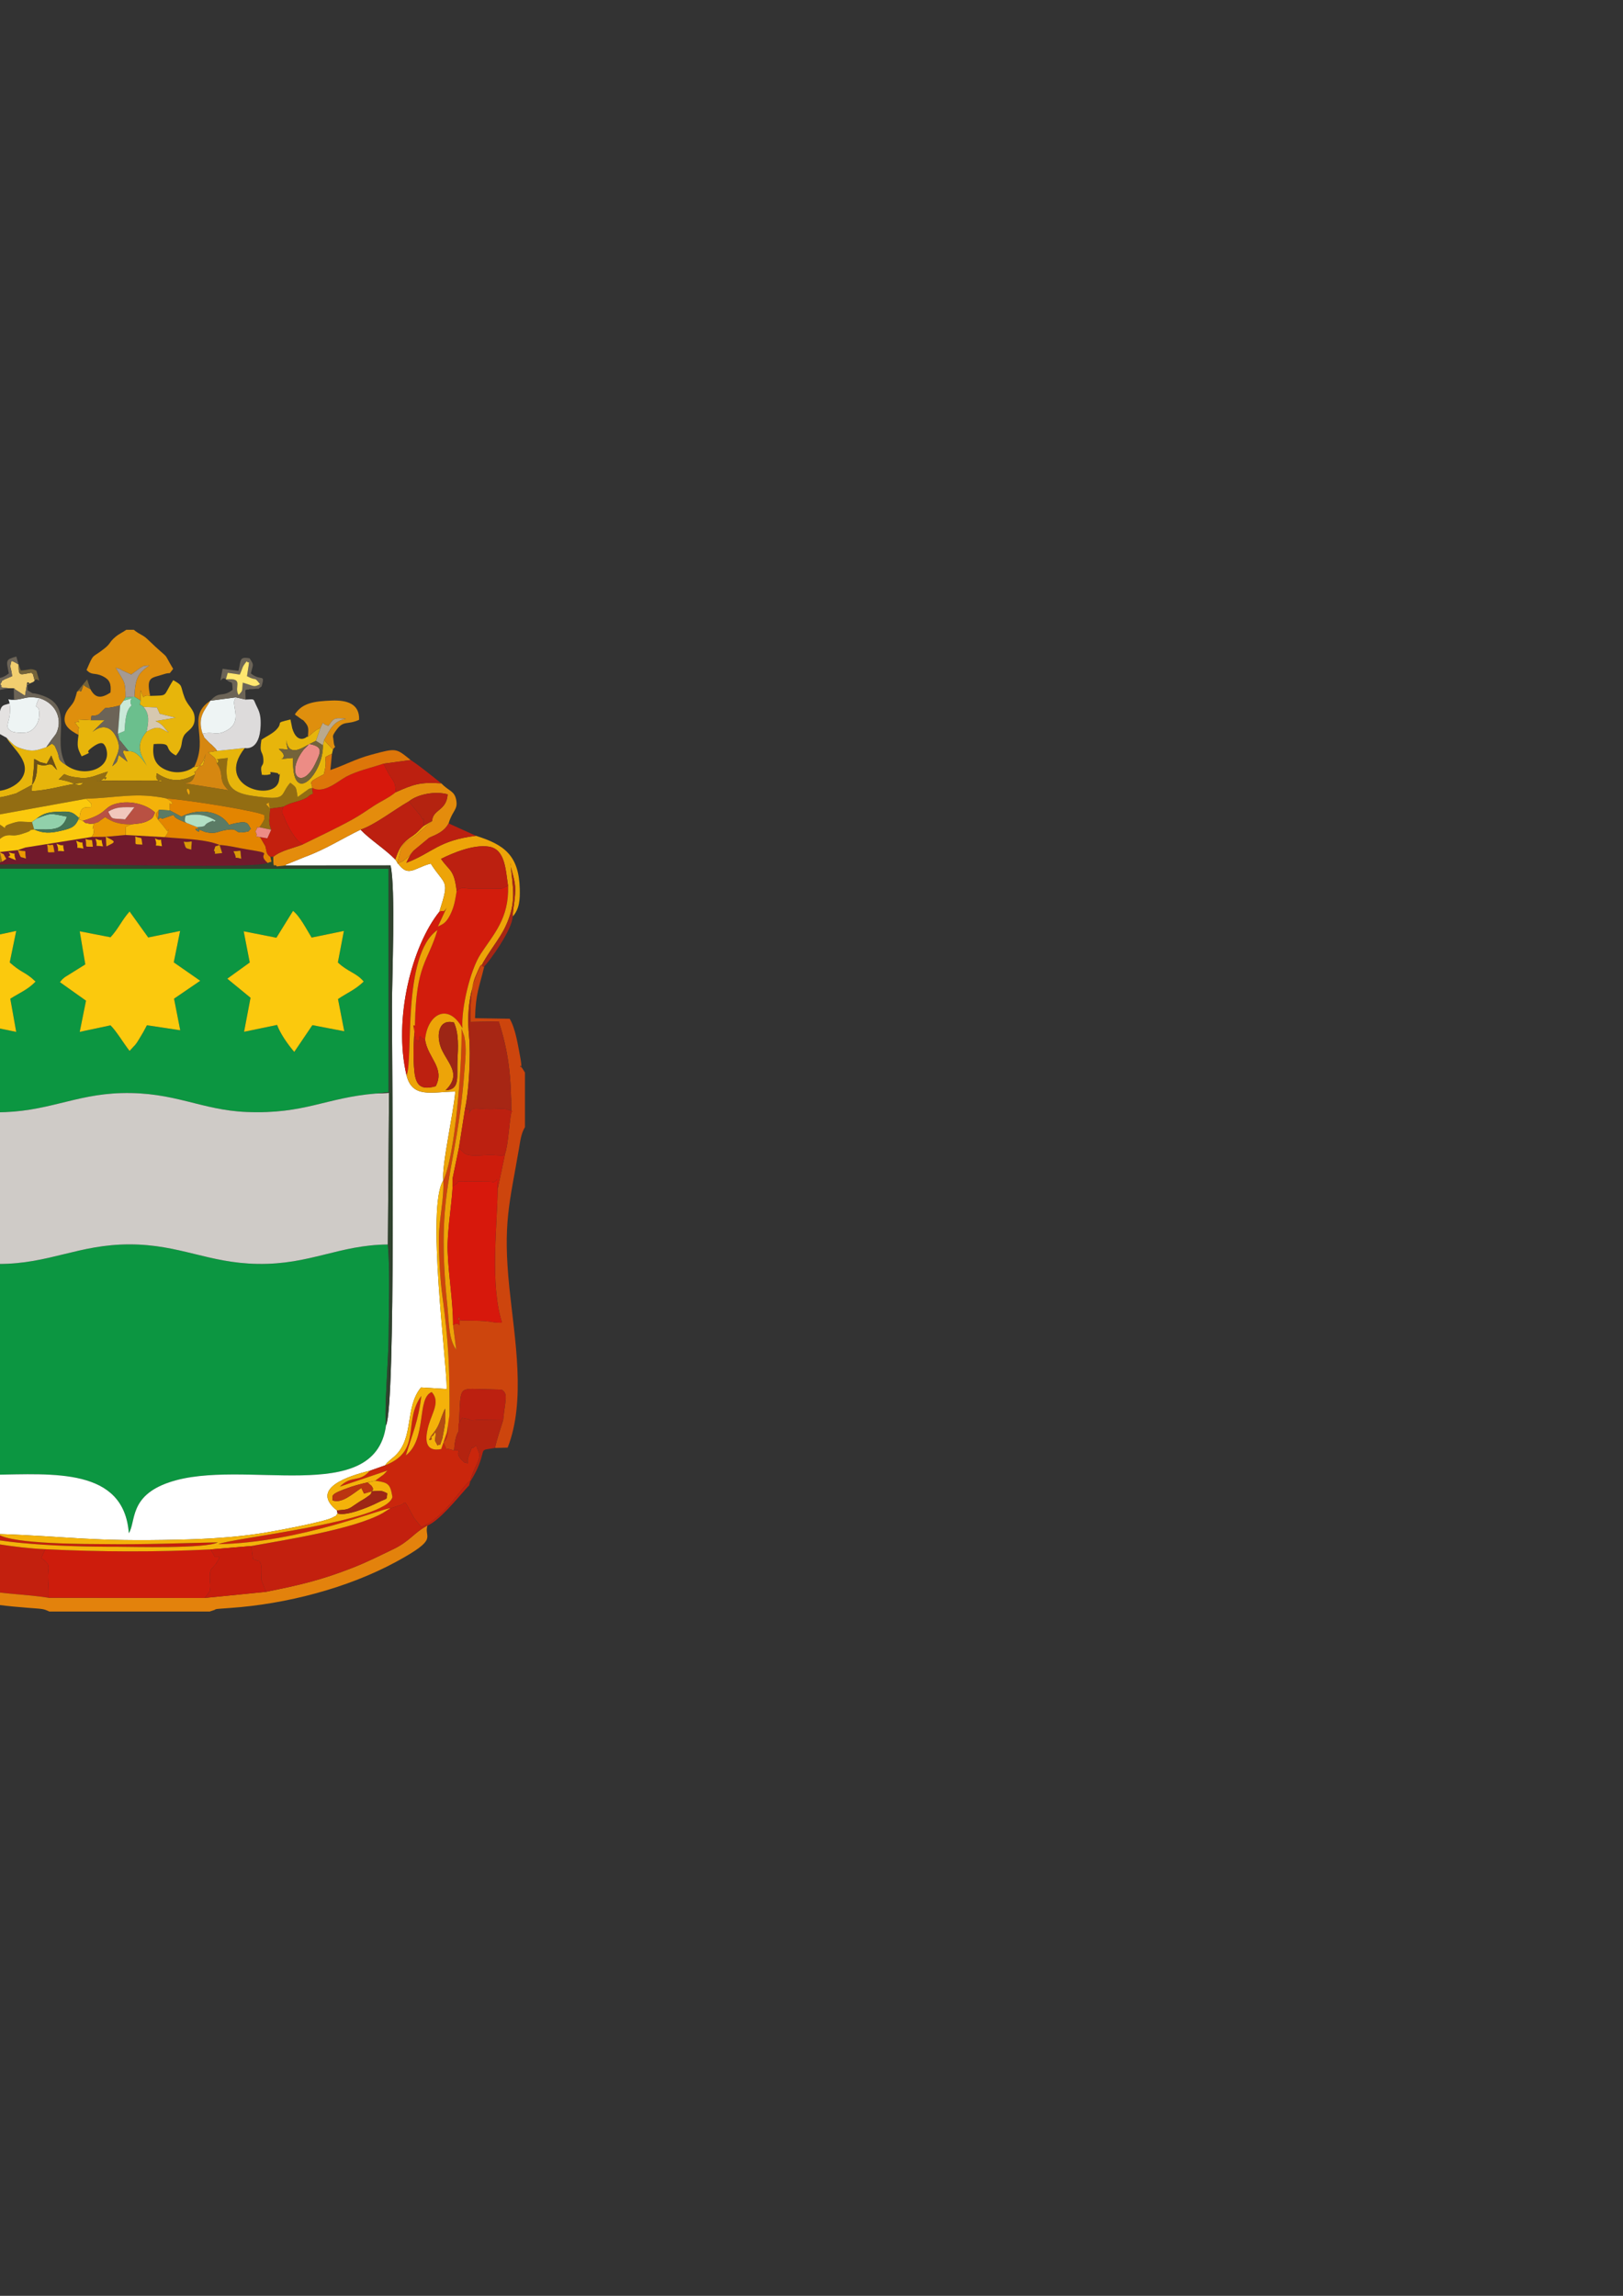 <?xml version="1.0" encoding="UTF-8"?>
<!DOCTYPE svg PUBLIC "-//W3C//DTD SVG 1.1//EN" "http://www.w3.org/Graphics/SVG/1.1/DTD/svg11.dtd">
<!-- Creator: CorelDRAW X5 -->
<svg xmlns="http://www.w3.org/2000/svg" xml:space="preserve" width="210mm" height="297mm" style="shape-rendering:geometricPrecision; text-rendering:geometricPrecision; image-rendering:optimizeQuality; fill-rule:evenodd; clip-rule:evenodd"
viewBox="0 0 210 297"
 xmlns:xlink="http://www.w3.org/1999/xlink">
 <rect x="0" y="0" width="210" height="297" fill="#333333" stroke="none"/>
 <defs>
  <style type="text/css">
   <![CDATA[
    .fil0 {fill:#0C9641}
    .fil15 {fill:#30432E}
    .fil44 {fill:#457557}
    .fil35 {fill:#5B7B65}
    .fil31 {fill:#6BBF8D}
    .fil36 {fill:#6C6457}
    .fil53 {fill:#6D5017}
    .fil16 {fill:#711A2C}
    .fil39 {fill:#74633A}
    .fil41 {fill:#91D0AA}
    .fil8 {fill:#936D12}
    .fil33 {fill:#9D2615}
    .fil42 {fill:#A59A92}
    .fil22 {fill:#A72614}
    .fil48 {fill:#B1DFC4}
    .fil29 {fill:#B42310}
    .fil52 {fill:#B44C13}
    .fil34 {fill:#B95143}
    .fil51 {fill:#BAA98D}
    .fil46 {fill:#BB3510}
    .fil26 {fill:#BC2010}
    .fil3 {fill:#C3200E}
    .fil25 {fill:#C61C0C}
    .fil14 {fill:#CA260C}
    .fil50 {fill:#CAE9D8}
    .fil11 {fill:#CD1C0C}
    .fil4 {fill:#CD450D}
    .fil1 {fill:#CFCBC7}
    .fil9 {fill:#D21C0C}
    .fil18 {fill:#D3180C}
    .fil30 {fill:#D68710}
    .fil45 {fill:#D6C8B0}
    .fil13 {fill:#D7180C}
    .fil5 {fill:#D8280C}
    .fil55 {fill:#DB9807}
    .fil17 {fill:#DD7609}
    .fil27 {fill:#DDDBDB}
    .fil20 {fill:#DF8F0D}
    .fil49 {fill:#E16960}
    .fil10 {fill:#E3820C}
    .fil24 {fill:#E38500}
    .fil23 {fill:#E48C0C}
    .fil28 {fill:#E4E2E1}
    .fil19 {fill:#E7970C}
    .fil7 {fill:#E7B50B}
    .fil40 {fill:#EA9803}
    .fil37 {fill:#EC8C85}
    .fil12 {fill:#EDA408}
    .fil54 {fill:#EDA89F}
    .fil32 {fill:#EEF4F4}
    .fil47 {fill:#F1C7BC}
    .fil38 {fill:#F2CE6F}
    .fil21 {fill:#F4B20A}
    .fil56 {fill:#F6B201}
    .fil6 {fill:#FBC90D}
    .fil43 {fill:#FFE66F}
    .fil2 {fill:white}
   ]]>
  </style>
 </defs>
 <g id="Layer_x0020_1">
  <g id="_429713808">
   <path id="_484810360" class="fil0" d="M-16.808 181.555c0.245,9.866 7.279,9.354 15.937,9.232 7.745,-0.109 16.907,-0.942 17.538,7.559 0.957,-1.51 -0.001,-4.814 5.244,-6.588 9.506,-3.216 26.622,3.28 28.04,-7.367 -0.259,-1.986 0.337,-8.803 0.34,-11.546 0.004,-3.759 0.203,-8.171 -0.1,-11.851 -6.348,0.058 -10.058,2.624 -16.842,2.512 -6.402,-0.105 -10.065,-2.519 -16.58,-2.524 -6.596,-0.005 -10.375,2.531 -16.933,2.531 -6.249,0 -10.136,-2.133 -16.455,-2.562l-0.187 20.605z"/>
   <path id="_429778352" class="fil0" d="M10.315 120.481l3.982 0.774c1.014,-1.085 1.457,-2.205 2.47,-3.337l2.409 3.362 4.127 -0.841 -0.82 4.063 3.423 2.381 -3.388 2.316 0.803 4.088 -4.311 -0.653c-0.41,0.782 -0.511,0.979 -0.927,1.651 -0.187,0.302 -0.312,0.531 -0.568,0.861l-0.748 0.811c-0.769,-0.965 -1.667,-2.519 -2.469,-3.311l-3.982 0.847 0.813 -4.034 -3.378 -2.4c0.322,-0.376 0.227,-0.307 0.65,-0.65l2.637 -1.645 -0.723 -4.281zm21.216 -0.002l4.233 0.832 2.149 -3.471c0.893,0.681 1.833,2.532 2.404,3.45l4.176 -0.858 -0.776 4.075c1.252,1.214 2.419,1.346 3.34,2.475 -1.13,1.086 -2.09,1.418 -3.324,2.263l0.81 4.167 -4.125 -0.794 -2.343 3.463c-0.804,-0.918 -1.84,-2.412 -2.222,-3.49l-4.272 0.885 0.835 -4.401 -3.008 -2.466 2.905 -2.095 -0.783 -4.035zm-30.274 4.025c1.353,1.2 1.691,1.134 2.703,1.914 0.067,0.052 0.155,0.129 0.215,0.178l0.425 0.387c-1.008,1.044 -2.064,1.455 -3.269,2.214l0.765 4.294 -4.021 -0.831 -2.474 3.313c-1.025,-0.971 -1.503,-2.1 -2.23,-3.261l-4.276 0.773 0.848 -4.269c-1.279,-0.776 -2.428,-1.221 -3.377,-2.235l3.356 -2.398 -0.844 -4.075 4.259 0.824c0.799,-1.288 1.236,-2.368 2.264,-3.341l2.469 3.297 4.026 -0.859 -0.84 4.073zm-17.917 16.941c5.949,-0.137 9.835,2.42 16.14,2.448 6.566,0.03 10.114,-2.315 16.222,-2.482 6.918,-0.188 10.312,2.208 16.227,2.444 7.513,0.3 10.209,-1.857 16.698,-2.389l1.659 -0.196 0.001 -28.876 -67.033 -0.039 0.085 29.088z"/>
   <path id="_429779576" class="fil1" d="M-16.621 160.95c6.319,0.429 10.206,2.562 16.455,2.562 6.558,-0 10.337,-2.536 16.933,-2.531 6.516,0.005 10.178,2.419 16.58,2.524 6.785,0.112 10.494,-2.454 16.842,-2.512l0.146 -19.613 -1.709 0.087c-6.489,0.532 -9.184,2.689 -16.698,2.389 -5.916,-0.236 -9.309,-2.632 -16.227,-2.444 -6.107,0.166 -9.656,2.511 -16.222,2.482 -6.306,-0.029 -10.192,-2.586 -16.14,-2.448l0.04 19.505z"/>
   <path id="_429778952" class="fil2" d="M36.915 111.963l13.619 -0.01c0.669,2.934 0.185,14.386 0.185,18.206 0,8.812 0.513,51.518 -0.768,54.232 -1.418,10.647 -18.534,4.151 -28.04,7.367 -5.245,1.774 -4.287,5.078 -5.244,6.588 -0.631,-8.501 -9.792,-7.668 -17.538,-7.559 -8.658,0.122 -15.692,0.634 -15.937,-9.232 -0.75,-3.494 -0.307,-13.008 -0.31,-17.177 -0.004,-5.759 0.025,-11.524 0.025,-17.286 0,-11.107 -0.665,-24.165 0.035,-35.023l13.549 -0.191 -1.297 -0.753c-1.566,-0.675 -7.74,-3.558 -8.271,-3.547 -1.095,0.861 -3.51,3.012 -4.515,3.3 -0.757,2.947 -2.365,1.219 -4.488,0.894 -2.022,3.209 -2.667,2.005 -0.885,6.575 0.94,0.987 3.303,4.811 3.226,7.201 0.854,1.019 0.864,2.614 1.062,4.646 1.018,10.451 0.129,10.967 -5.316,11.041l-1.245 -0.041 0.883 7.149c0.713,6.164 2.218,12.454 0.992,19.564l-0.828 11.767c3.692,-0.026 3.922,-0.547 4.686,3.298 0.572,2.876 0.641,4.302 2.455,5.704 2.612,2.019 11.492,2.973 7.114,6.791l-0.125 0.381c0.309,0.382 0.104,0.267 0.798,0.58l1.627 0.508c0.793,0.345 0.209,-0.025 0.706,0.446l6.628 1.061c9.702,0.339 12.087,1.011 23.423,0.74 3.711,-0.089 7.361,-0.297 10.953,-0.867 1.127,-0.179 7.965,-1.419 8.991,-2.014 0.734,-0.425 0.162,0.071 0.608,-0.508l-0.08 -0.394c-3.559,-2.843 1.479,-4.46 4.258,-5.135l1.96 -0.695c0.351,-0.441 0.181,-0.24 0.624,-0.658 0.023,-0.022 0.537,-0.447 0.608,-0.511 2.603,-2.353 1.271,-6.315 3.432,-8.914l3.331 0.208c-0.027,-3.911 -2.655,-23.558 -0.452,-26.989 -0.233,-1.902 1.341,-8.723 1.553,-11.499 -3.062,0.037 -5.559,0.911 -6.307,-2.096 -1.736,-7.307 0.701,-16.736 4.24,-21.155 1.378,-4.292 0.799,-3.27 -1.107,-6.234 -2.318,0.585 -2.973,2.059 -4.589,-0.532 -1.301,-1.338 -3.283,-2.577 -4.495,-3.859 -2.313,1.113 -4.6,2.585 -7.195,3.521l-2.318 0.948c-0.039,-0.07 -0.153,0.101 -0.222,0.161z"/>
   <path id="_430201376" class="fil3" d="M-24.844 187.659c-1.571,-0.599 -1.807,0.224 -3.827,-0.182l-0.455 -0.168c1.145,3.825 4.533,8.6 7.002,9.69 1.878,0.717 5.839,6.108 19.99,8.706 3.033,0.557 5.42,0.523 8.419,0.992 0.049,-1.401 -0.086,-2.133 -0.071,-2.898 0.021,-1.069 0.423,-1.36 -0.882,-2.234 0.221,-0.441 0.124,-0.406 0.548,-1.15 -3.787,-0.147 -8.65,-1.02 -12.999,-1.911 -2.709,-0.555 -6.117,-1.488 -8.67,-2.615 -2.506,-1.107 -1.916,-1.293 -2.083,-1.798 2.276,0.716 2.785,1.961 9.479,3.542 3.6,0.85 7.359,1.611 11.054,1.964 4.092,0.391 8.408,0.506 12.695,0.504 1.605,-0.001 11.313,0.269 12.826,-0.575 -4.902,0.107 -9.672,0.297 -14.59,0.228 -1.867,-0.026 -12.062,0.069 -13.895,-1.313l-6.628 -1.061c-1.663,0.088 -3.913,-0.742 -5.541,-1.228 -2.457,-0.734 -2.943,-0.798 -4.662,-2.078 -0.042,-2.414 0.741,-3.172 3.151,-2.22 -2.123,-0.356 -3.421,-1.426 -4.651,-2.659 -1.124,-1.126 -0.539,0.05 -1.297,-1.566 -0.827,-1.762 -1.152,-6.365 -2.107,-7.393 -1.614,1.401 1.355,4.131 0.348,7.141l-1.853 0.307c-2.012,-3.537 -1.327,-17.576 0.179,-19.778 1.227,-7.11 -0.279,-13.4 -0.992,-19.564 -0.269,-0.313 -0.243,-0.157 -0.549,-0.86l-0.538 -2.769c-0.157,-1.029 -0.316,-2.27 -0.431,-3.399 -0.269,-2.63 -0.406,-4.805 -0.429,-7.426 0.163,2.311 0.23,4.495 0.365,6.48 0.97,14.18 3.623,9.512 1.79,30.409 -0.453,5.165 -1.34,11.639 0.343,16.176 -0.713,0.854 0.989,0.704 -1.041,0.704z"/>
   <path id="_430201736" class="fil4" d="M66.158 143.918c-0.281,1.414 -0.395,4.104 -0.794,5.292 -0.388,1.816 -0.565,2.755 -0.97,4.596 -0.058,4.788 -1.015,12.311 0.553,17.274 -0.076,0.035 -0.203,0.032 -0.248,0.033l-0.637 -0.027c-2.595,-0.528 -5.642,0.105 -4.61,-0.712 0,2.057 0.182,0.34 -0.831,1.057l0.409 3.175c-1.001,-1.399 -0.913,-3.416 -1.136,-5.561 -1.622,-15.572 1.198,-17.117 2.188,-30.411 0.111,-1.495 0.327,-3.098 -0.014,-4.596l-0.352 -0.968c0.111,4.597 -0.845,16.606 -2.36,19.636 0.128,2.411 -0.538,4.854 -0.563,7.439 -0.021,2.174 0.158,5.369 0.436,7.408 0.836,6.141 0.964,9.506 0.937,15.52 -0.549,1.203 0.208,2.704 -0.826,3.531 1.014,1.82 -0.395,0.338 1.408,1.055 0.057,-0.845 0.218,-2.021 0.582,-2.469 0.352,-5.263 -0.212,-5.585 2.246,-5.509l3.323 0.089c0.893,0.557 0.477,1.224 0.203,3.939 -0.353,1.204 -0.78,2.329 -1.058,3.607l1.643 -0.041c2.382,-6.07 0.908,-14.053 0.234,-20.564 -0.88,-8.507 0.015,-11.009 1.236,-18.16 0.168,-0.982 0.27,-1.909 0.766,-2.739l0 -7.06c-1.338,-2.248 -0.061,0.88 -0.621,-2.052 -0.294,-1.54 -0.593,-3.616 -1.354,-4.908l-4.483 -0.075c0.082,-3.204 0.54,-3.975 1.199,-6.707 -0.484,0.292 -0.077,-1.274 -1.179,1.382 -0.601,1.45 -0.617,3.978 -0.617,5.813l3.658 -0.075c1.281,3.92 1.634,7.246 1.634,11.789z"/>
   <path id="_430201832" class="fil5" d="M-24.926 117.35c-0.675,0.748 -0.404,-0.128 -0.458,1.348 -0.096,-0.068 -0.378,-0.262 -0.45,-0.301 -0.96,-0.514 -3.541,-0.284 -4.921,-0.222l-0.862 0.067c1.124,3.583 5.051,5.465 5.322,13.678 -0.991,-0.998 -0.363,0.346 -0.91,-1.713 -0.393,-1.481 -0.116,-4.374 -3.062,-7.836l-0.427 -0.459c1.028,1.663 2.262,2.598 2.459,4.829 -0.099,1.909 0.741,2.841 0.15,5.014l1.146 0.153c0.112,0.819 -0.44,5.519 -0.274,7.774 0.215,0.895 0.239,2.151 0.239,3.433 0.268,1.103 0.502,2.799 0.601,3.458 0.244,1.64 0.385,2.469 0.597,4.147l0.566 2.849c0.474,3.27 0.88,7.439 0.45,10.81 -0.267,2.092 -0.221,3.52 -0.513,5.49 -0.189,1.275 -0.543,4.046 -0.643,5.397l0 6.955 0.337 1.557c0.121,1.97 0.222,1.989 0.736,3.881 2.029,0 0.328,0.15 1.041,-0.704 -1.683,-4.537 -0.796,-11.011 -0.343,-16.176 1.833,-20.897 -0.82,-16.229 -1.79,-30.409 -0.136,-1.985 -0.202,-4.169 -0.365,-6.48 0.958,-3.001 0.888,-2.979 4.2,-2.199l0.678 1.861c0.108,0.045 0.418,0.252 0.499,0.283 0.823,0.325 0.533,0.295 1.057,0.069 -0.399,-5.16 -0.726,-6.96 -2.12,-11.811 0.666,0.512 0.477,0.231 0.995,1.028 1.282,1.973 1.952,12.366 1.856,14.485 0.416,-4.971 -0.585,-7.913 -0.602,-12.06 0.077,-2.39 -2.286,-6.214 -3.226,-7.201 -0.734,-0.434 -0.446,0.301 -1.561,-2.024 0.616,1.774 1.157,2.071 1.78,3.956 -0.116,-0.071 -0.23,-0.169 -0.322,-0.249 -1.094,-0.956 -1.229,-1.227 -1.858,-2.68z"/>
   <path id="_279855840" class="fil6" d="M2.097 120.431l-4.026 0.859 -2.469 -3.297c-1.028,0.974 -1.465,2.054 -2.264,3.341l-4.259 -0.824 0.844 4.075 -3.356 2.398c0.949,1.014 2.098,1.458 3.377,2.235l-0.848 4.269 4.276 -0.773c0.727,1.161 1.205,2.29 2.23,3.261l2.474 -3.313 4.021 0.831 -0.765 -4.294c1.205,-0.759 2.261,-1.17 3.269,-2.214l-0.425 -0.387c-0.06,-0.049 -0.148,-0.126 -0.215,-0.178 -1.012,-0.78 -1.35,-0.714 -2.703,-1.914l0.84 -4.073z"/>
   <path id="_279855864" class="fil6" d="M11.038 124.761l-2.637 1.645c-0.424,0.343 -0.328,0.274 -0.65,0.65l3.378 2.4 -0.813 4.034 3.982 -0.847c0.802,0.792 1.701,2.346 2.469,3.311l0.748 -0.811c0.256,-0.329 0.381,-0.558 0.568,-0.861 0.415,-0.671 0.517,-0.868 0.927,-1.651l4.311 0.653 -0.803 -4.088 3.388 -2.316 -3.423 -2.381 0.82 -4.063 -4.127 0.841 -2.409 -3.362c-1.013,1.132 -1.456,2.252 -2.47,3.337l-3.982 -0.774 0.723 4.281z"/>
   <path id="_279856248" class="fil6" d="M32.314 124.514l-2.905 2.095 3.008 2.466 -0.835 4.401 4.272 -0.885c0.382,1.078 1.418,2.572 2.222,3.49l2.343 -3.463 4.125 0.794 -0.81 -4.167c1.235,-0.844 2.194,-1.177 3.324,-2.263 -0.921,-1.129 -2.088,-1.262 -3.34,-2.475l0.776 -4.075 -4.176 0.858c-0.571,-0.918 -1.511,-2.769 -2.404,-3.45l-2.149 3.471 -4.233 -0.832 0.783 4.035z"/>
   <path id="_279856488" class="fil7" d="M4.162 101.523c0.062,-1.069 0.256,-1.853 0.265,-3.344 1.245,0.63 0.256,0.281 1.622,0.627l0.582 -1.063 0.746 1.865 -0.626 -0.652c-0.584,-0.273 -0.642,0.341 -1.938,-0.111 0.004,1.748 -0.398,2.328 -0.65,2.678zm15.264 -11.499c-1.28,-0.304 -0.578,0.946 -1.237,-0.756l-0.013 1.344c-0.081,1.068 -0.325,0.173 0.38,0.84l1.739 0.07 0.317 0.68c0.004,-0.026 0.023,0.066 0.032,0.122l2.069 0.524 -2.589 0.432c1.028,0.442 1.115,0.975 1.724,1.494 -1.2,-0.583 -1.312,-0.968 -2.88,-0.135 -1.61,1.932 -0.713,3.047 0.179,4.706 -0.408,-0.799 -1.485,-2.316 -2.487,-2.152 -0.991,-0.054 -0.478,-0.405 -0.754,0.115 0.286,0.631 0.247,0.498 0.587,1.239l-1.132 -0.88c-0.278,1.069 -0.139,0.837 -0.824,1.451 0.619,-1.629 1.288,-2.216 0.458,-3.848 -0.715,-1.405 -1.898,-1.518 -3.026,-0.582 0.505,-0.494 0.981,-0.991 1.572,-1.518l-1.742 -0.001 -1.647 -0.094c0.093,0.99 0.12,0.09 -0.175,0.325 -0.048,0.038 -0.208,0.008 -0.278,0.073 0.985,1.395 0.293,-0.028 0.459,1.599 -0.207,1.54 -0.135,1.699 0.407,2.774 1.977,-0.842 -0.027,-0.14 1.384,-1.177 1.436,-1.056 1.545,-0.262 1.713,-0.051 1.074,2.737 -2.713,4.141 -5.093,2.378 -1.318,-0.847 -0.689,-0.799 -1.266,-2.025 -0.432,-0.92 -0.076,-0.271 -0.56,-0.779l-0.756 0.477c-1.246,0.403 -1.693,0.64 -3.169,0.187 -0.898,-0.276 -1.046,-0.504 -1.675,-1.104l-0.306 -0.319c0.801,1.415 3.514,3.296 1.844,5.453 -1.17,1.511 -5.119,2.595 -5.275,-0.767 0.584,-0.215 -0.105,-0.086 0.667,-0.118 0.042,-0.002 0.8,0.048 0.919,0.059 0.383,-1.175 -0.184,-0.486 -0.197,-1.99 -0.005,-0.662 0.321,-0.814 0.342,-1.812l-0.074 0.096c-0.084,0 -0.207,-0.01 -0.252,0.001l-0.895 0.459 -1.188 0.793c0.808,0.876 -0.026,0.309 0.884,0.619l-1.871 -0.112c-0.116,1.533 0.277,1.143 -0.318,2.609 -2.082,1.038 -3.906,-1.973 -3.599,-4.49l-0.18 -0.884c-0.523,2.306 0.002,0.193 -0.502,1.376 -0.045,0.106 -0.396,0.776 -0.4,0.788l0.116 0.424c1.155,1.09 0.231,1.066 0.891,2.233 0.487,0.861 0.704,0.384 1.326,1.452 0.496,0.946 1.135,0.721 1.47,1.754 0.315,-0.654 0.01,-0.535 0.353,-1.083l0.898 0.225c2.839,0.288 2.178,1.359 6.29,0.12l2.077 -1.112 -0.072 0.815c2.413,-0.104 4.245,-0.83 6.726,-1.106 -0.758,0.801 -0.686,-0.003 -3.219,-0.407 1.306,-1.195 -0.09,-0.448 2.863,-0.197 1.299,0.111 2.204,-0.462 3.484,-0.807 -1.196,2.163 0.674,0.011 -0.712,1.02 -0.429,0.312 -0.628,0.148 -0.688,0.15l8.442 -0.031c-0.062,0.032 -0.283,0.288 -0.624,-0.142 -0.193,-0.244 0.008,0.315 -0.143,-0.326 -0.009,-0.039 0.025,-0.184 0.023,-0.22 -0.003,-0.04 0.012,-0.171 0.053,-0.243 1.661,1.099 3.107,1.199 4.939,0.144 0.102,-0.96 -0.344,0.3 0.22,-0.56l0.804 -1.111c0.045,-0.09 0.157,-0.399 0.192,-0.485l0.193 -0.528c-0.565,1.861 0.095,1.409 -1.535,1.744 -0.067,0.02 -0.163,0.008 -0.189,0.089 -0.014,0.044 -1.481,1.053 -3.361,0.309 -1.386,-0.549 -1.931,-1.56 -1.675,-3.376 2.794,-0.191 1.029,0.527 2.881,1.475 1.044,-1.269 0.537,-1.631 1.036,-2.563 0.361,-0.676 1.484,-0.913 1.381,-2.357 -0.081,-1.138 -0.878,-1.438 -1.312,-2.595 -0.591,-1.573 -0.122,-1.481 -1.457,-2.226 -1.411,2.188 -0.53,1.952 -2.985,2.033z"/>
   <path id="_279855744" class="fil8" d="M34.96 104.614l-0.536 -0.578c0.719,-0.348 0.143,-0.443 0.536,0.578zm-10.786 -2.325c0.008,-0.549 0.41,-0.17 0.371,0.249 -0.069,0.743 -0.371,-0.249 -0.371,-0.249zm1.06 -2.115c-1.832,1.055 -3.278,0.955 -4.939,-0.144 -0.041,0.072 -0.056,0.203 -0.053,0.243 0.003,0.035 -0.032,0.181 -0.023,0.22 0.15,0.641 -0.05,0.082 0.143,0.326 0.34,0.43 0.561,0.174 0.624,0.142l-8.442 0.031c0.059,-0.002 0.259,0.162 0.688,-0.15 1.385,-1.008 -0.484,1.143 0.712,-1.02 -1.279,0.345 -2.185,0.917 -3.484,0.807 -2.952,-0.251 -1.557,-0.998 -2.863,0.197 2.533,0.404 2.461,1.208 3.219,0.407 -2.481,0.276 -4.313,1.002 -6.726,1.106l0.072 -0.815 -2.077 1.112c-4.112,1.238 -3.452,0.168 -6.29,-0.12l-0.898 -0.225c-0.342,0.548 -0.038,0.429 -0.353,1.083l4.227 1.572 -0.146 1.989 1.233 0.226c0.15,0.688 -0.183,0.79 -0.715,1.303l-0.796 -0.245c0.87,2.469 0.24,2.519 -2.044,1.818 -1.491,-0.458 -2.835,-1.002 -4.267,-1.713 -2.877,-1.43 -5.499,-3.357 -8.045,-4.504l0.47 0.76c0.66,0.578 0.169,0.242 1.079,0.559 -0.073,0.03 -0.202,-0.065 -0.238,0.021 -0.423,1.015 -0.111,-0.625 -1.657,0.469 0.996,0.298 2.621,1.147 3.277,1.949 0.532,-0.011 6.705,2.872 8.271,3.547l1.297 0.753 -13.549 0.191 15.728 -0.15c0.089,-0.022 0.226,-0.138 0.268,-0.057 0.055,0.103 0.405,-0.101 0.526,-0.135 0.337,-0.095 0.43,-0.1 0.815,-0.251l-0.311 -1.253c-1.48,-0.439 0.005,-1.903 0.717,-2.096 0.978,-0.265 0.785,0.275 2.725,-0.432 1.235,-0.45 -0.423,-0.143 1.01,-0.393l-0.278 -0.962c-1.729,0.035 -1.341,-0.28 -3.048,0.321 -1.021,0.359 0.215,0.867 -1.072,0.041 -0.844,-0.542 -0.585,-0.054 -0.626,-1.237l11.729 -2.13c4.347,-0.157 6.495,-0.852 10.403,-0.043 3.02,0.211 12.156,1.7 12.677,2.173 -0.035,0.661 0.163,0.168 -0.153,0.829l-0.309 0.493c-0.038,0.06 -0.139,0.152 -0.204,0.232l1.554 0.323c-0.206,-0.668 -0.216,-0.533 -0.256,-1.184l0.125 -1.542 1.726 -0.252c0.75,-0.443 1.315,-0.537 2.083,-0.781 0.286,-0.091 0.851,-0.304 1.044,-0.478 0.856,-0.776 0.68,0.101 0.591,-1.179 -0.671,0.176 -0.373,0.133 -0.935,0.495 -0.09,0.058 -0.398,0.289 -0.465,0.336l-0.485 0.365c-0.258,-1.308 -0.041,-1.17 -0.957,-1.858 -1.484,1.662 -0.16,2.388 -4.966,1.686 -2.945,-0.43 -3.639,-1.628 -3.13,-4.891 -2.568,0.318 -0.683,-0.038 -1.408,0.704 1.048,1.442 0.064,2.155 1.504,3.467l-6.092 -0.967c1.545,0.302 1.64,-0.862 1.764,-1.087z"/>
   <path id="_483922536" class="fil9" d="M59.085 115.271c-0.142,0.905 -0.273,1.753 -0.609,2.567 -0.727,1.758 -1.31,1.724 -1.824,2.04l1.136 -2.452c-0.52,0.841 -0.371,0.187 -0.948,0.531 -3.538,4.418 -5.976,13.847 -4.24,21.155 0.904,-2.03 -0.624,-15.58 4.002,-18.802 -1.256,4.225 -2.779,4.382 -2.914,12.317 -0.12,0.207 -0.306,-0.458 -0.097,0.763 0.396,2.309 -0.092,0.569 0.602,1.389 0.272,-1.213 -0.061,-0.629 0.804,-0.29 0.318,-3.35 3.013,-4.808 4.832,-1.482 -0.178,-2.459 0.981,-7.48 2.362,-9.597 1.659,-2.544 3.689,-4.587 3.546,-8.797 -0.934,0.328 -0.545,0.333 -1.145,0.358 -0.05,0.002 -0.175,-0.01 -0.221,-0.011l-0.802 -0.012c-0.016,0 -0.102,0 -0.118,0 -0.016,0 -0.102,0 -0.118,0l-2.705 -0.001c-0.434,-0.006 -0.862,-0.325 -1.545,0.326z"/>
   <path id="_483922416" class="fil10" d="M6.378 208.475l20.779 0c0.097,-0.045 0.22,-0.083 0.302,-0.105 0.864,-0.239 -0.318,-0.171 2.313,-0.353 7.261,-0.502 15.207,-2.567 21.493,-5.978 5.667,-3.075 3.53,-3.038 4.042,-4.684 -1.763,0.908 -2.226,2.019 -4.512,3.102 -1.441,0.682 -3.137,1.56 -5.085,2.325 -4.169,1.637 -6.887,2.262 -11.304,3.149l-7.912 0.789 -20.209 -0.023c-2.999,-0.469 -5.387,-0.435 -8.419,-0.992 -14.152,-2.598 -18.112,-7.989 -19.99,-8.706 1.665,2.872 -1.678,1.679 4.448,4.989 2.128,1.15 4.758,2.248 7.172,3.067 5.559,1.886 8.474,2.513 14.237,2.95 1.866,0.141 1.868,0.111 2.645,0.471z"/>
   <path id="_483922200" class="fil11" d="M6.286 206.697l20.209 0.023 0.479 -0.637c0.246,-0.452 0.139,0.131 0.235,-0.711 0.039,-0.346 -0.05,-0.831 -0.057,-1.217 -0.03,-1.771 0.487,-0.869 1.257,-2.735l-0.594 0.004 -0.561 -0.982c-7.119,0.357 -14.256,0.327 -21.374,-0.026 -0.424,0.744 -0.326,0.71 -0.548,1.15 1.305,0.874 0.903,1.165 0.882,2.234 -0.015,0.765 0.12,1.497 0.071,2.898z"/>
   <path id="_483921624" class="fil12" d="M57.649 141.053c2.01,-1.992 0.531,-3.238 -0.419,-5.121 -0.846,-1.675 -0.643,-4.195 1.502,-3.658 0.668,1.436 0.541,3.303 0.457,4.94 -0.109,2.119 0.398,3.732 -1.539,3.838zm-2.825 -34.218c-0.464,0.387 -0.555,0.595 -1.068,1.02 -0.5,0.414 -0.545,0.36 -1.022,0.757 -0.838,0.696 -1.16,1.274 -1.589,2.579 1.616,2.59 2.272,1.117 4.589,0.532 1.906,2.964 2.485,1.942 1.107,6.234 0.576,-0.344 0.428,0.31 0.948,-0.531l-1.136 2.452c0.514,-0.316 1.097,-0.282 1.824,-2.04 0.336,-0.813 0.467,-1.661 0.609,-2.567 -0.32,-2.866 -0.971,-2.606 -2.02,-4.163 1.578,-0.792 4.215,-1.881 6.176,-1.585 2.118,0.319 2.172,2.947 2.498,5.089 0.143,4.21 -1.887,6.252 -3.546,8.797 -1.38,2.117 -2.539,7.138 -2.362,9.597 -1.819,-3.326 -4.514,-1.868 -4.832,1.482 0.334,2.371 2.614,3.644 1.376,6.035 -2.313,0.657 -2.684,-0.5 -2.817,-2.591 -0.117,-1.843 -0.02,-3.497 0.132,-5.306 0.135,-7.935 1.658,-8.092 2.914,-12.317 -4.626,3.222 -3.098,16.772 -4.002,18.802 0.749,3.007 3.245,2.132 6.307,2.096 -0.213,2.776 -1.786,9.597 -1.553,11.499 1.514,-3.03 2.47,-15.039 2.36,-19.636l0.352 0.968c0.341,1.498 0.126,3.102 0.014,4.596 -0.99,13.294 -3.81,14.838 -2.188,30.411 0.224,2.145 0.135,4.163 1.136,5.561l-0.409 -3.175c0.004,-3.044 -0.581,-6.325 -0.698,-9.523 -0.111,-3.021 0.778,-7.359 0.637,-9.458l0.817 -3.948 0.802 -5.101c0.519,-2.348 0.744,-6.959 0.512,-9.363 -0.786,-8.145 3.138,-10.801 4.715,-14.186 1.453,-3.119 0.974,-4.872 0.632,-8.219 -0.034,0.574 0.555,1.952 0.614,3.045 0.078,1.444 -0.25,2.532 -0.321,3.897 0.892,-0.986 0.955,-2.236 0.92,-3.587 -0.112,-4.339 -2.007,-5.717 -5.669,-6.863 -4.882,0.605 -5.552,2.162 -9.002,3.493 0.341,-0.693 0.53,-1.188 1.076,-1.699l1.885 -1.548 -2.047 1.696c-0.429,0.468 -0.272,0.458 -0.846,0.921 -1.015,0.818 -0.212,0.186 -1.242,0.765 0.615,-2.638 0.495,-2.464 2.336,-3.613l2.172 -1.938 -1.09 0.634z"/>
   <path id="_483921960" class="fil13" d="M-30.675 154.506c0.087,3.601 0.434,7.279 0.113,10.935 -0.315,3.591 -0.746,6.825 -1.075,10.411 0.845,0.681 -0.712,-0.677 1.886,-0.068l0.355 -0.066c0.508,0.01 -0.58,-1.047 0.291,0.08 0.273,0.354 0.173,0.328 0.188,0.75 0.192,-1.473 0.444,-0.824 0.561,-0.822l0.169 0.037c2.168,0.134 -0.572,1.169 0.838,-0.01l0.265 -0.323c0.028,-0.033 0.091,-0.152 0.148,-0.219l0.184 -0.074 0.599 0.69c0.857,1.051 -0.368,0.145 0.143,0.192l0.092 -0.752c0.1,-1.351 0.454,-4.123 0.643,-5.397 0.292,-1.969 0.246,-3.397 0.513,-5.49 0.43,-3.37 0.024,-7.54 -0.45,-10.81l-0.536 1.282c0.069,-0.095 0.478,0.387 -0.097,-0.242l-0.281 -0.194c-0.044,-0.017 -0.197,-0.048 -0.246,-0.055 -0.018,-0.003 -0.107,-0.004 -0.125,-0.005 -0.05,-0.003 -0.193,0.007 -0.242,0.008l-1.884 0.014c-1.899,0.001 -1.795,-0.287 -2.052,0.127z"/>
   <path id="_484880056" class="fil3" d="M50.508 195.118l-0.984 0.622c-3.772,2.124 -12.962,3.526 -17.015,4.263 0.296,2.122 0.113,1.637 0.528,1.796 0.842,0.322 0.381,-0.114 0.708,0.522 0.131,0.255 0.084,1.07 0.075,1.308 -0.027,0.742 -0.002,0.406 -0.006,0.532 -0.001,0.039 -0.009,0.145 -0.011,0.184l0.602 1.587c4.417,-0.887 7.135,-1.512 11.304,-3.149 1.948,-0.765 3.644,-1.642 5.085,-2.325 2.286,-1.083 2.749,-2.194 4.512,-3.102 1.512,-0.625 3.682,-3.295 5.019,-4.798 0.518,-0.656 0.234,0.026 0.537,-1.018 -1.124,0.717 -3.175,4.705 -6.348,5.997l-0.977 -1.208c-0.039,-0.066 -0.076,-0.156 -0.111,-0.22 -1.365,-2.481 -0.787,-1.66 -1.602,-1.399l-1.316 0.409z"/>
   <path id="_484879576" class="fil13" d="M58.621 171.432c1.013,-0.717 0.831,1.001 0.831,-1.057 -1.032,0.817 2.015,0.184 4.61,0.712l0.637 0.027c0.045,-0.001 0.172,0.002 0.248,-0.033 -1.569,-4.963 -0.612,-12.486 -0.553,-17.274l-0.062 -1.254c-0.365,0.531 -0.647,0.322 -0.764,0.328 -0.017,0.001 -0.103,-0.008 -0.12,-0.008 -0.017,-0 -0.102,-0.009 -0.118,-0.009l-0.702 -0.015c-0.016,0 -0.102,0 -0.118,0l-3.17 -0.028c-0.272,0.1 0.244,0.061 -0.798,0.634l0.016 -1.006c0.141,2.099 -0.748,6.437 -0.637,9.458 0.117,3.198 0.702,6.479 0.698,9.523z"/>
   <path id="_484879504" class="fil14" d="M49.811 189.569l-1.96 0.695c-1.402,1.622 -2.275,0.478 -3.891,2.062l6.177 -2.088c-0.085,0.092 -0.185,0.202 -0.26,0.272 -0.071,0.066 -0.164,0.177 -0.248,0.252l-1.08 0.793c1.717,0.237 1.942,0.42 2.225,2.103 -0.708,3.219 -21.054,5.351 -22.507,6.104 10.518,-0.193 21.162,-4.642 22.243,-4.645l1.316 -0.409c0.816,-0.261 0.237,-1.081 1.602,1.399 0.035,0.064 0.072,0.155 0.111,0.22l0.977 1.208c3.173,-1.292 5.224,-5.28 6.348,-5.997 0.257,-1.263 1.18,-2.466 1.161,-3.248 -0.003,-0.103 -0.026,-0.215 -0.039,-0.31l-0.244 -0.644c-0.02,-0.196 -0.098,-0.234 -0.171,-0.337 -0.948,0.978 -0.042,-0.861 -0.924,1.337 -0.202,0.503 -0.117,0.522 -0.134,0.973 -0.642,-0.23 -0.255,0.068 -0.828,-0.51 -0.99,-0.998 0.328,-1.252 -0.937,-1.14 -1.803,-0.717 -0.393,0.765 -1.408,-1.055 1.034,-0.828 0.276,-2.329 0.826,-3.531 -0.142,0.746 -0.213,1.516 -0.333,2.232l-0.741 2.152c-2.059,0.413 -2.176,-1.154 -1.633,-3.07 0.471,-1.664 1.537,-3.084 0.4,-4.302 -1.975,0.783 -0.572,6.069 -3.345,8.199 0.832,-2.726 1.639,-4.497 2.001,-7.702 -2.445,3.427 0.167,7.107 -4.702,8.988z"/>
   <path id="_484879264" class="fil15" d="M34.65 111.642c-2.289,0.897 -30.573,-0.242 -35.981,0.276l-15.728 0.15c-0.7,10.858 -0.034,23.916 -0.035,35.023 -0,5.762 -0.029,11.527 -0.025,17.286 0.003,4.169 -0.44,13.683 0.31,17.177l0.187 -20.605 -0.04 -19.505 -0.085 -29.088 67.033 0.039 -0.001 28.876 -1.659 0.196 1.709 -0.087 -0.146 19.613c0.303,3.681 0.103,8.092 0.1,11.851 -0.003,2.743 -0.598,9.56 -0.34,11.546 1.281,-2.714 0.768,-45.42 0.768,-54.232 0,-3.82 0.484,-15.271 -0.185,-18.206l-13.619 0.01 -1.097 0.123c-0.314,-0.531 -0.457,0.614 -0.456,-1.249l-0.378 0c0.193,1.001 0.269,0.467 -0.334,0.805z"/>
   <path id="_429517920" class="fil16" d="M1.096 110.253c1.5,0.511 0.393,-0.395 0.963,1.028 -2.021,-0.796 -0.187,-0.138 -0.963,-1.028zm29.113 -0.134c1.214,0.037 0.783,-0.487 1.007,0.974 -1.291,-0.407 -0.302,0.397 -1.007,-0.974zm-27.913 -0.147c1.376,0.334 0.827,-0.297 1.057,1.096 -0.86,-0.336 -0.547,0.147 -1.057,-1.096zm26.111 -0.668l0.342 1.054c-1.629,0.187 -0.577,0.054 -1.068,-0.308 0.291,-0.833 0.002,-0.418 0.726,-0.746zm-22.315 -0.072c0.856,0.36 0.689,-0.577 0.955,1.014 -1.25,0.031 -0.684,0.188 -0.955,-1.014zm2.202 0.895c-1.408,-0.166 -0.394,0.362 -0.979,-0.991 1.268,0.619 0.655,-0.431 0.979,0.991zm16.452 -0.214c-0.925,-0.247 -0.635,-0.14 -0.981,-1.024 1.365,0.189 1.023,-0.616 0.981,1.024zm-13.948 -0.139c-1.37,-0.288 -0.449,0.296 -0.951,-1.031 1.235,0.673 0.593,-0.4 0.951,1.031zm10.158 -0.298c-1.411,-0.261 -0.394,0.3 -0.908,-1.017 1.207,0.632 0.581,-0.611 0.908,1.017zm-7.628 0.021c-1.412,-0.232 -0.497,0.322 -0.986,-1.008 1.288,0.593 0.531,-0.507 0.986,1.008zm-1.309 0.036c-1.299,0.004 -0.685,0.136 -0.96,-0.998 1.035,0.396 0.763,-0.389 0.96,0.998zm6.404 -0.271c-1.241,-0.072 -0.78,0.113 -0.925,-1.052 0.969,0.398 0.735,-0.178 0.925,1.052zm-4.726 -1.009c1.373,0.677 1.317,0.64 0.068,1.245l-0.068 -1.245zm-1.839 0.02l-8.574 1.368 -0.986 0.332 -2.328 0.249c0.813,0.532 0.229,-0.111 0.851,0.886l-0.539 0.367c-0.385,0.15 -0.478,0.156 -0.815,0.251 -0.122,0.034 -0.472,0.238 -0.526,0.135 -0.043,-0.08 -0.179,0.035 -0.268,0.057 5.408,-0.518 33.692,0.62 35.981,-0.276 -1.682,-1.395 1.247,-1.13 -2.514,-1.732 -1.43,-0.229 -2.384,-0.516 -3.729,-0.606 -1.875,-0.76 -4.645,-0.774 -7.094,-1.004l-5.063 -0.283 -2.555 0.235 -1.839 0.02z"/>
   <path id="_429518208" class="fil17" d="M-30.465 187.399l-0.98 -3.381 -0.511 -4.736 0.32 -3.429c0.328,-3.586 0.76,-6.82 1.075,-10.411 0.321,-3.656 -0.026,-7.334 -0.113,-10.935l-0.921 -4.277c-0.358,-2.03 -0.746,-3.482 -0.949,-5.592 -0.126,-1.313 0.174,-3.595 -0.168,-4.603l0.216 -0.861 1.497 -7.371 -1.636 0.001c-0.955,5.172 -2.121,7.902 -1.395,13.879 0.561,4.624 1.798,8.456 2.015,13.405 0.306,6.991 -3.22,23.262 0.099,28.187l1.451 0.125z"/>
   <path id="_429518328" class="fil18" d="M-18.178 102.38c1.637,0.146 0.083,-0.226 0.725,0.615 0.965,-0.293 1.32,0.156 1.445,0.826 2.546,1.147 5.167,3.074 8.045,4.504 1.432,0.712 2.776,1.256 4.267,1.713 2.284,0.701 2.913,0.651 2.044,-1.818l0.278 -1.284 0.146 -1.989 -4.227 -1.572c-0.335,-1.033 -0.974,-0.808 -1.47,-1.754 0.484,0.699 0.119,0.232 0.408,1.02 -1.781,-0.343 -1.231,-0.276 -2.721,-1.086 -2.439,-1.327 -3.489,-1.867 -6.507,-2.634l-1.517 2.251c-0.525,1.147 -0.18,0.821 -0.916,1.209z"/>
   <path id="_484099728" class="fil19" d="M-24.443 106.521c1.485,1.158 4.974,3.541 5.486,5.085l-4.04 -2.072c-1.988,-0.933 -2.722,-1.214 -4.957,-1.419 -7.472,2.498 -6.699,9.04 -3.341,14.021 0.524,0.777 0.927,1.171 1.48,2.041 0.539,0.848 0.837,1.797 1.578,2.566 -0.197,-2.232 -1.431,-3.166 -2.459,-4.829l0.427 0.459c2.946,3.463 2.668,6.355 3.062,7.836 0.546,2.058 -0.081,0.715 0.91,1.713 -0.271,-8.213 -4.198,-10.095 -5.322,-13.678l-0.386 -4.03c0.337,-6.388 3.97,-5.091 8.558,-3.104 -0.655,1.194 -0.925,0.344 -2.048,3.125 -0.105,1.744 -0.128,1.596 0.568,3.117 0.629,1.453 0.764,1.723 1.858,2.68 0.092,0.081 0.207,0.178 0.322,0.249 -0.624,-1.885 -1.165,-2.182 -1.78,-3.956 1.115,2.325 0.827,1.59 1.561,2.024 -1.782,-4.57 -1.137,-3.365 0.885,-6.575 2.123,0.325 3.73,2.052 4.488,-0.894 0.002,-1.086 -0.893,-2.143 -1.593,-2.622 -0.612,-0.419 -0.764,-0.35 -1.351,-0.8 -0.36,-0.276 -0.854,-0.938 -0.945,-1.037 -1.926,-0.546 -2.803,-2.724 -2.782,-3.588 1.665,-0.791 3.071,-0.14 4.694,0.514 -0.083,-0.332 1.058,-1.818 -0.367,-0.763 1.96,0.46 0.074,0.626 2.482,0.411 -0.642,-0.841 0.912,-0.469 -0.725,-0.615 -2.177,-0.932 -2.744,-1.408 -5.292,-0.978 -3.313,2.364 -1.654,2.847 -0.973,5.119z"/>
   <path id="_484099680" class="fil19" d="M-13.982 191.855c1.473,0.516 3.961,0.938 4.418,2.157 -0.923,0.228 -3.054,-1.329 -4.418,-2.157zm0 0c-2.41,-0.952 -3.193,-0.194 -3.151,2.22 1.719,1.28 2.205,1.345 4.662,2.078 1.628,0.486 3.878,1.316 5.541,1.228 -0.497,-0.471 0.087,-0.101 -0.706,-0.446l-1.627 -0.508c-0.694,-0.312 -0.489,-0.198 -0.798,-0.58 -0.888,0.098 -2.624,-0.488 -3.506,-0.831 -0.576,-0.224 -1.353,-0.464 -1.813,-0.704 -0.78,-0.406 -0.835,-0.809 -1.026,-0.833 0.413,-0.44 -0.696,-1.566 3.076,0.661 1.068,0.631 1.829,1.145 3.395,1.325 4.378,-3.818 -4.502,-4.772 -7.114,-6.791 -1.814,-1.402 -1.883,-2.828 -2.455,-5.704 -0.764,-3.845 -0.994,-3.324 -4.686,-3.298l0.828 -11.767c-1.506,2.202 -2.191,16.241 -0.179,19.778l1.853 -0.307c1.007,-3.011 -1.963,-5.74 -0.348,-7.141 0.955,1.028 1.28,5.632 2.107,7.393 0.758,1.616 0.173,0.44 1.297,1.566 1.23,1.232 2.529,2.302 4.651,2.659z"/>
   <path id="_484099416" class="fil13" d="M40.404 101.924c0.089,1.28 0.265,0.403 -0.591,1.179 -0.192,0.174 -0.758,0.387 -1.044,0.478 -0.767,0.244 -1.333,0.338 -2.083,0.781 -0.376,0.756 0.013,1.195 0.014,1.196 0.423,1.19 1.524,3.256 2.495,3.675 2.249,-1.102 4.57,-2.2 6.396,-3.215 1.049,-0.584 1.757,-1.102 2.801,-1.778 1.004,-0.649 1.798,-0.947 2.819,-1.758 -0.037,-1.333 -0.267,-1.335 -0.89,-2.338l-0.715 -1.348c-1.609,0.548 -3.322,0.895 -4.784,1.665 -1.056,0.556 -2.916,2.3 -4.417,1.463z"/>
   <path id="_484099368" class="fil20" d="M11.697 89.155c-0.3,-0.182 -0.617,-0.295 -0.899,-0.557 -0.517,1.541 -0.131,0.457 -0.832,0.886 -0.009,0.027 -0.221,0.919 -0.416,1.277 -0.327,0.599 -0.813,0.943 -1.048,1.556 -0.565,1.469 0.586,2.197 1.656,2.754 -0.166,-1.627 0.526,-0.204 -0.459,-1.599 0.07,-0.065 0.23,-0.035 0.278,-0.073 0.295,-0.235 0.268,0.664 0.175,-0.325l1.647 0.094c0,-1.035 0.066,-0.282 0.995,-0.765l0.799 -0.792c0.892,-0.074 1.23,-0.18 1.949,-0.359l0.444 -0.599 0.256 -0.442c-0.022,-2.235 -0.148,-1.889 -1.26,-3.821 0.907,0.263 0.424,0.12 0.812,0.323l1.187 0.547 1.19 -0.875c0.737,-0.39 0.157,-0.158 1.158,-0.31 -1.387,0.987 -1.841,1.52 -1.929,4.051l0.779 0.485 0.013 -1.344c0.658,1.702 -0.043,0.452 1.237,0.756 -0.551,-2.541 0.198,-2.279 1.637,-2.764 1.283,-0.433 0.576,0.222 1.339,-0.727 -1.592,-2.664 -0.035,-0.669 -3.32,-3.837 -0.613,-0.591 -0.969,-0.56 -1.774,-1.221l-0.97 0c-0.484,0.354 -0.911,0.497 -1.435,0.946 -0.807,0.691 -0.546,0.793 -1.378,1.461 -1.717,1.379 -1.303,0.436 -2.328,2.794 0.726,0.756 0.994,0.284 2.072,0.794 0.922,0.437 1.136,0.99 1.024,2.118 -1.221,0.814 -1.976,0.744 -2.598,-0.434z"/>
   <path id="_429180144" class="fil21" d="M48.127 192.918c1.192,-0.055 1.204,-0.137 1.98,0.274 -0.104,0.962 0.081,0.531 -1.196,1.177 -1.269,0.641 -4.098,1.794 -5.237,1.424 -0.446,0.579 0.126,0.083 -0.608,0.508 -1.026,0.595 -7.864,1.835 -8.991,2.014 -3.592,0.57 -7.242,0.778 -10.953,0.867 -11.336,0.272 -13.722,-0.401 -23.423,-0.74 1.833,1.382 12.027,1.287 13.895,1.313 4.918,0.068 9.688,-0.122 14.59,-0.228 -1.512,0.844 -11.221,0.574 -12.826,0.575 -4.288,0.002 -8.604,-0.113 -12.695,-0.504 -3.695,-0.353 -7.455,-1.113 -11.054,-1.964 -6.694,-1.581 -7.203,-2.826 -9.479,-3.542 0.167,0.505 -0.424,0.691 2.083,1.798 2.553,1.127 5.96,2.061 8.67,2.615 4.349,0.89 9.212,1.763 12.999,1.911 7.118,0.354 14.255,0.384 21.374,0.026l5.255 -0.44c4.053,-0.736 13.243,-2.138 17.015,-4.263l0.984 -0.622c-1.081,0.003 -11.725,4.451 -22.243,4.645 1.453,-0.753 21.799,-2.885 22.507,-6.104 -0.283,-1.683 -0.508,-1.866 -2.225,-2.103l-0.98 0.222 0.502 0.445c0.311,0.415 0.15,0.545 0.152,0.533 0.006,-0.043 -0.065,0.108 -0.094,0.164z"/>
   <path id="_429179904" class="fil22" d="M60.178 143.401c0.644,0.484 0.772,-0.628 0.497,0.65 0.471,-0.981 0.88,-0.572 2.803,-0.566 0.95,0.003 1.598,-0.173 2.331,0.097 1.002,0.369 0.44,0.001 0.349,0.337 0,-4.543 -0.353,-7.869 -1.634,-11.789l-3.658 0.075c0,-1.834 0.015,-4.363 0.617,-5.813 1.101,-2.657 0.695,-1.09 1.179,-1.382 0.7,-0.691 3.631,-4.754 3.668,-6.435 0.07,-1.365 0.399,-2.453 0.321,-3.897 -0.059,-1.093 -0.649,-2.471 -0.614,-3.045 0.342,3.347 0.821,5.099 -0.632,8.219 -1.577,3.386 -5.501,6.041 -4.715,14.186 0.232,2.404 0.007,7.015 -0.512,9.363z"/>
   <path id="_429779408" class="fil23" d="M51.211 102.483c-1.021,0.81 -1.815,1.108 -2.819,1.758 -1.044,0.675 -1.751,1.194 -2.801,1.778 -1.826,1.015 -4.147,2.113 -6.396,3.215 -1.316,0.513 -2.838,0.784 -3.834,1.604 -0.001,1.863 0.142,0.718 0.456,1.249l1.097 -0.123c0.069,-0.06 0.184,-0.231 0.222,-0.161l2.318 -0.948c2.595,-0.936 4.882,-2.408 7.195,-3.521 1.902,-0.648 4.288,-2.535 6.249,-3.661 1.188,-0.954 3.453,-1.359 5.024,-0.909 -0.137,2.145 -1.941,1.936 -2.009,3.439l-2.172 1.938c-1.841,1.149 -1.721,0.974 -2.336,3.613 1.03,-0.58 0.227,0.052 1.242,-0.765 0.574,-0.463 0.417,-0.453 0.846,-0.921l2.047 -1.696c1.076,-0.475 1.949,-0.821 2.505,-1.85 0.487,-1.682 1.248,-1.753 0.976,-3.076 -0.237,-1.158 -0.943,-1.084 -1.92,-2.106 -2.741,-0.183 -3.548,0.108 -5.892,1.144z"/>
   <path id="_484811032" class="fil7" d="M31.68 96.768l-3.591 0.37 -1.167 0.196 0.799 0.649c0.425,0.522 0.166,0.213 0.337,0.778 0.725,-0.742 -1.161,-0.386 1.408,-0.704 -0.509,3.263 0.185,4.46 3.13,4.891 4.805,0.702 3.482,-0.024 4.966,-1.686 0.916,0.689 0.699,0.551 0.957,1.858l0.485 -0.365c0.067,-0.047 0.375,-0.278 0.465,-0.336 0.563,-0.362 0.264,-0.32 0.935,-0.495 -0.053,-0.818 -0.724,-0.627 1.488,-1.752 0.726,-2.598 -0.541,-1.919 1.059,-2.653l0.142 -0.59c-0.031,-0.041 -0.112,-0.06 -0.132,-0.077l-1.031 -1.114 -0.154 0.664c0.128,3.608 -4.091,8.214 -3.85,1.641l-1.88 0.178c0.203,-0.048 0.664,0.067 0.667,-0.474 0.002,-0.337 -0.561,-0.774 -0.643,-0.853 1.617,-0.02 1.107,0.563 0.956,-1.161 0.323,2.186 1.903,1.141 3.026,0.515l0.832 -0.411 0.58 -1.662c-0.766,0.286 -1.055,0.751 -1.622,1.131 -0.072,0.022 -0.183,-0.006 -0.213,0.073 -0.007,0.02 -1.201,0.899 -1.816,-1.163l-0.231 -1.141c-2.234,0.533 -0.788,0.253 -1.862,1.352 -0.504,0.516 -1.403,0.918 -1.892,1.277 -0.314,1.864 0.158,1.364 0.244,2.456 0.099,1.261 -0.516,0.443 -0.183,2.085 0.072,0.027 0.2,-0.059 0.23,0.015l0.45 -0.017c0.051,-0.007 0.167,-0.033 0.224,-0.042 0.724,-0.116 -0.648,-0.527 1.161,-0.178 0.278,0.683 0.354,-0.838 0.16,0.86 -0.343,3.002 -8.522,0.986 -4.434,-4.118z"/>
   <path id="_429631112" class="fil12" d="M-19.868 133.906c0.078,3.825 0.404,7.039 -2.41,6.716 -2.471,-0.284 0.931,-4.127 0.854,-7.068l-0.678 -1.861c-3.312,-0.78 -3.243,-0.801 -4.2,2.199 0.023,2.621 0.16,4.796 0.429,7.426 0.116,1.129 0.274,2.37 0.431,3.399l0.538 2.769c0.306,0.703 0.28,0.547 0.549,0.86l-0.883 -7.149c-0.191,-1.735 -0.477,-5.37 -0.287,-7.169 0.031,-0.296 0.073,-0.65 0.149,-0.939l0.302 -0.749c0.022,-0.05 0.081,-0.15 0.125,-0.224 2.6,0.108 1.925,2.773 1.324,3.907 -0.829,1.563 -1.837,2.266 -1.033,4.128 0.043,0.099 0.097,0.177 0.145,0.27l0.52 0.816c5.445,-0.074 6.334,-0.59 5.316,-11.041 -0.198,-2.033 -0.208,-3.627 -1.062,-4.646 0.016,4.147 1.017,7.088 0.602,12.06 0.096,-2.12 -0.574,-12.512 -1.856,-14.485 -0.518,-0.797 -0.329,-0.516 -0.995,-1.028 1.394,4.851 1.72,6.651 2.12,11.811z"/>
   <path id="_434026560" class="fil24" d="M21.976 104.842l1.494 0.803c2.221,-1.144 4.989,-0.786 6.158,1.067 2.663,-0.733 2.351,-0.14 2.837,0.516 -0.512,0.344 0.054,0.291 -0.89,0.43 -1.42,0.209 -0.492,-0.667 -2.572,-0.244 -0.875,0.178 -0.984,0.421 -2.02,0.299 -0.422,-0.05 -0.608,-0.148 -0.97,-0.298 -1.828,-0.758 0.515,1.008 -0.501,-0.41l-1.358 -0.539c-0.308,-0.132 -1.502,-0.583 -1.583,-0.864 -0.029,-0.102 -0.103,-0.123 -0.156,-0.175l-1.414 0.492c-0.655,-0.436 -0.637,1.064 -0.429,-1.158 -0.364,0.516 -0.835,0.545 0.429,1.928l0.633 0.82c0.126,0.106 0.455,-1.01 0.017,0.309 -0.013,0.039 -0.266,0.391 -0.338,0.484 2.449,0.23 5.219,0.244 7.094,1.004 1.345,0.09 2.299,0.378 3.729,0.606 3.761,0.601 0.832,0.337 2.514,1.732 0.603,-0.339 0.526,0.196 0.334,-0.805 -0.612,-0.364 -0.485,-0.929 -0.662,-1.401l-0.563 -0.973c-0.026,-0.133 -0.142,-0.126 -0.214,-0.188 -0.886,-0.166 0.014,0.057 -0.5,-0.694 0.695,-1.198 -0.287,-0.191 0.492,-0.563 0.065,-0.08 0.166,-0.172 0.204,-0.232l0.309 -0.493c0.317,-0.66 0.118,-0.168 0.153,-0.829 -0.521,-0.473 -9.656,-1.962 -12.677,-2.173l0.534 0.332c0.045,-0.107 0.159,0.226 0.267,0.309 -0.462,0.338 -0.403,-0.629 -0.353,0.911z"/>
   <path id="_434026704" class="fil20" d="M-9.258 97.51c0.005,-0.012 0.355,-0.682 0.4,-0.788 0.504,-1.183 -0.021,0.93 0.502,-1.376 -0.976,-1.786 -0.991,-1.522 -2.458,-2.516 1.726,0.124 1.776,0.047 2.353,1.208l0.886 -1.188c-0.582,1.617 -0.185,1.354 0.251,2.952 1.688,0.268 0.61,0.004 0.844,0.471 1.837,0.78 -0.404,0.606 3.515,0.637 0.441,0.004 0.502,-0.016 0.88,-0.1l0.895 -0.459c0.045,-0.011 0.168,-0.001 0.252,-0.001l0.074 -0.096c-0.021,0.998 -0.347,1.15 -0.342,1.812 0.013,1.504 0.58,0.815 0.197,1.99 0.461,0.563 -0.648,0.821 0.713,0.366l0.064 -4.812c-2.677,-1.815 -2.521,-2.259 -3.814,-2.515 -0.54,1.132 0.304,2.762 -1.931,2.309 -0.894,-2.105 0.349,-1.893 1.46,-2.981 -1.052,-2.001 -7.844,-3.271 -8.499,0.885 1.426,0.189 2.402,0.006 3.161,1.054 0.983,1.357 -0.593,1.823 0.596,3.147z"/>
   <path id="_434026824" class="fil6" d="M4.142 106.339l0.585 -0.436c0.955,-0.705 1.525,-0.843 2.866,-0.895 1.645,-0.064 1.752,0.028 2.63,0.809 -0.475,1.131 -0.877,1.315 -2.335,1.66 -1.368,0.324 -2.314,0.353 -3.468,-0.176 -1.433,0.25 0.226,-0.057 -1.01,0.393 -1.94,0.707 -1.748,0.167 -2.725,0.432 -0.712,0.193 -2.197,1.657 -0.717,2.096l2.328 -0.249 0.986 -0.332 8.574 -1.368c0.397,-0.577 0.246,-0.712 0.246,-0.871 0.002,-0.741 -0.281,0.516 0.034,-0.863 -0.711,0.037 -0.238,0.08 -0.96,-0.064 -0.065,-0.013 -0.212,-0.018 -0.26,-0.127 -0.048,-0.108 -0.159,-0.108 -0.24,-0.16 -0.687,-0.482 -0.499,0.671 -0.323,-0.801 0.146,-1.22 0.95,-0.887 1.476,-0.98 0.004,-0.52 0.049,-0.345 -0.334,-0.778l-0.37 -0.296 -11.729 2.13c0.041,1.183 -0.218,0.695 0.626,1.237 1.287,0.826 0.052,0.319 1.072,-0.041 1.707,-0.601 1.319,-0.287 3.048,-0.321z"/>
   <path id="_434026944" class="fil3" d="M-31.596 150.23l0.238 -0.709c0.236,0.181 0.628,0.918 0.661,0.941 0.458,0.304 -0.265,-0.08 1.028,-0.114l1.145 0.047c0.009,-0 0.075,-0.015 0.084,-0.015l0.797 -0.067c0.428,-0.009 -0.534,-0.695 0.284,0.052 0.105,0.096 0.224,0.405 0.236,0.462 0.17,-1.175 0.046,-0.737 0.846,-1.259 0.371,0.495 0.378,0.368 0.5,1.155 -0.212,-1.678 -0.353,-2.507 -0.597,-4.147 -0.098,-0.66 -0.333,-2.356 -0.601,-3.458l-4.964 0.861c-0.064,0.002 -0.364,0.017 -0.68,-0.055l-0.093 -3.888c0.342,1.008 0.042,3.29 0.168,4.603 0.203,2.11 0.591,3.562 0.949,5.592z"/>
   <path id="_434027064" class="fil25" d="M27.254 200.442l0.561 0.982 0.594 -0.004c-0.77,1.867 -1.287,0.964 -1.257,2.735 0.007,0.387 0.096,0.872 0.057,1.217 -0.096,0.842 0.011,0.259 -0.235,0.711l-0.479 0.637 7.912 -0.789 -0.602 -1.587c0.002,-0.039 0.009,-0.145 0.011,-0.184 0.004,-0.126 -0.021,0.21 0.006,-0.532 0.009,-0.238 0.056,-1.053 -0.075,-1.308 -0.327,-0.635 0.135,-0.199 -0.708,-0.522 -0.415,-0.159 -0.232,0.326 -0.528,-1.796l-5.255 0.44z"/>
   <path id="_434027208" class="fil22" d="M-32.495 139.173c1.397,1.169 1.002,-0.267 1.285,1.632 0.403,-0.623 0.387,-0.568 0.427,-1.753 0.616,1.159 0.836,0.045 2.386,0.551 1.676,0.548 0.133,-0.648 1.184,0.08 -0.166,-2.255 0.386,-6.955 0.274,-7.774l-1.146 -0.153 -2.913 0.046 -1.497 7.371z"/>
   <path id="_434027328" class="fil26" d="M59.085 115.271c0.682,-0.651 1.111,-0.332 1.545,-0.326l2.705 0.001c0.016,0 0.102,0 0.118,0 0.016,0 0.102,0 0.118,0l0.802 0.012c0.046,0.001 0.172,0.014 0.221,0.011 0.6,-0.025 0.211,-0.03 1.145,-0.358 -0.326,-2.141 -0.381,-4.769 -2.498,-5.089 -1.961,-0.296 -4.599,0.794 -6.176,1.585 1.05,1.556 1.7,1.296 2.02,4.163z"/>
   <path id="_434027472" class="fil26" d="M59.376 148.502l0.711 0.691c0.922,0.593 2.867,0.069 4.056,0.246l0.935 0.041c0.046,-0.02 0.201,-0.188 0.286,-0.269 0.399,-1.188 0.513,-3.878 0.794,-5.292 0.091,-0.336 0.653,0.033 -0.349,-0.337 -0.733,-0.27 -1.381,-0.094 -2.331,-0.097 -1.923,-0.006 -2.332,-0.415 -2.803,0.566 0.275,-1.279 0.147,-0.167 -0.497,-0.65l-0.802 5.101z"/>
   <path id="_434027592" class="fil21" d="M56.033 185.459c0.89,-1.076 0.859,-1.741 1.552,-3.24 0.061,1.243 0.085,1.474 -0.122,2.644 -0.008,0.043 -0.221,1.201 -0.229,1.223 -0.527,1.538 -0.12,0.426 -0.604,0.929 -0.518,-0.993 -0.311,-0.286 -0.241,-1.747 -0.082,0.095 -0.218,0.128 -0.248,0.282 -0.025,0.124 -0.179,0.197 -0.208,0.221 -0.996,0.852 0.385,0.482 -0.239,0.126l0.339 -0.439zm-6.223 4.111c4.869,-1.88 2.257,-5.561 4.702,-8.988 -0.362,3.205 -1.169,4.976 -2.001,7.702 2.773,-2.13 1.37,-7.415 3.345,-8.199 1.138,1.217 0.072,2.638 -0.4,4.302 -0.543,1.916 -0.426,3.484 1.633,3.07l0.741 -2.152c0.12,-0.716 0.191,-1.486 0.333,-2.232 0.027,-6.014 -0.1,-9.379 -0.937,-15.52 -0.278,-2.04 -0.458,-5.235 -0.436,-7.408 0.026,-2.585 0.691,-5.027 0.563,-7.439 -2.203,3.431 0.424,23.078 0.452,26.989l-3.331 -0.208c-2.162,2.598 -0.829,6.561 -3.432,8.914 -0.071,0.064 -0.585,0.489 -0.608,0.511 -0.443,0.417 -0.273,0.216 -0.624,0.658z"/>
   <path id="_434027712" class="fil26" d="M-32.004 114.212l0.381 1.593c-0.495,-1.774 -0.158,-0.995 1.475,-0.936l3.29 0.001c1.479,0.015 0.911,0.445 1.365,-0.638 1.123,-2.781 1.393,-1.931 2.048,-3.125 -4.588,-1.987 -8.221,-3.284 -8.558,3.104z"/>
   <path id="_434027832" class="fil3" d="M-19.568 103.346c-0.065,1.517 0.068,-0.024 -0.552,1.438l-0.182 0.483c-0.021,0.041 -0.065,0.142 -0.09,0.183 -0.055,0.088 0.027,0.272 -1.088,0.97 0.09,0.099 0.584,0.76 0.945,1.037 0.587,0.45 0.739,0.381 1.351,0.8 0.7,0.479 1.595,1.536 1.593,2.622 1.004,-0.288 3.42,-2.439 4.515,-3.3 -0.656,-0.801 -2.281,-1.651 -3.277,-1.949 1.546,-1.094 1.235,0.546 1.657,-0.469 0.036,-0.086 0.164,0.009 0.238,-0.021 -0.91,-0.318 -0.419,0.019 -1.079,-0.559l-0.47 -0.76c-0.126,-0.669 -0.48,-1.119 -1.445,-0.826 -2.408,0.215 -0.523,0.048 -2.482,-0.411 1.425,-1.055 0.285,0.43 0.367,0.763z"/>
   <path id="_434027952" class="fil26" d="M46.65 107.332c1.212,1.283 3.194,2.521 4.495,3.859 0.429,-1.305 0.751,-1.883 1.589,-2.579 0.477,-0.397 0.522,-0.343 1.022,-0.757 0.513,-0.425 0.605,-0.633 1.068,-1.02 -0.121,-2.056 0.146,-0.067 -0.408,-1.296l-1.518 -1.869c-1.96,1.126 -4.346,3.013 -6.249,3.661z"/>
   <path id="_434028072" class="fil27" d="M26.209 94.915c0.411,0.84 -0.089,0.157 0.753,1.051 0.422,0.448 0.161,0.113 0.572,0.538 0.572,0.592 0.166,0.121 0.555,0.635l3.591 -0.37c0.009,-0.002 1.938,0.481 2.043,-2.934 0.031,-1.021 -0.076,-1.601 -0.437,-2.313 -0.618,-1.218 -0.178,-1.079 -1.504,-1.02l-1.276 -0.288c-0.057,0.103 -0.183,0.39 -0.198,0.472 -0.184,0.968 1.157,3.001 -1.432,4.028 -0.944,0.375 -1.468,-0.082 -2.667,0.202z"/>
   <path id="_434028216" class="fil28" d="M1.246 91.002c-1.053,0.354 -1.409,-0.109 -1.409,3.877l0.689 0.386c0.062,0.034 0.211,0.106 0.312,0.167l0.306 0.319c0.629,0.6 0.777,0.828 1.675,1.104 1.476,0.453 1.923,0.216 3.169,-0.187l0.673 -0.959c0.068,-0.092 0.545,-0.693 0.596,-0.79 0.833,-1.596 0.232,-3.867 -2.208,-4.621 -0.905,2.136 0.148,0.199 0.013,2.371 -0.049,0.791 -0.509,1.657 -1.398,2.031 -0.276,0.116 -1.721,0.157 -2.18,-0.101 -1.165,-0.654 0.098,-1.188 -0.237,-3.596z"/>
   <path id="_434028360" class="fil21" d="M11.125 103.334l0.37 0.296c0.383,0.433 0.338,0.258 0.334,0.778 -0.526,0.092 -1.329,-0.24 -1.476,0.98 -0.176,1.472 -0.364,0.32 0.323,0.801 3.296,-0.907 2.639,-1.776 4.361,-2.219 1.885,-0.485 3.997,0.149 5.019,1.142 -0.28,0.576 -0.164,0.733 -1.078,1.147 -0.626,0.284 -1.333,0.302 -1.996,0.382l-0.703 0.32 -0.029 1.057 5.063 0.283c0.072,-0.093 0.325,-0.445 0.338,-0.484 0.438,-1.319 0.109,-0.203 -0.017,-0.309l-0.633 -0.82c-1.264,-1.383 -0.793,-1.413 -0.429,-1.928l1.404 0.082c-0.05,-1.54 -0.11,-0.573 0.353,-0.911 -0.108,-0.082 -0.222,-0.416 -0.267,-0.309l-0.534 -0.332c-3.908,-0.809 -6.056,-0.114 -10.403,0.043z"/>
   <path id="_434028480" class="fil3" d="M-31.636 175.853l-0.32 3.429c1.14,0.015 0.718,-0.54 0.759,1.31l0.363 -0.517c1.054,-0.771 -0.67,-0.072 0.552,0.007 0.009,0.001 0.077,-0.008 0.086,-0.008l0.704 0.005c0.009,-0.001 0.08,-0.019 0.09,-0.019 0.009,-0.001 0.079,-0.013 0.089,-0.014l0.353 0.047c0.009,0 0.077,0 0.086,0l0.706 0c0.531,-0.014 -0.303,-0.032 0.266,-0.047l0.705 0.001c0.009,-0 0.077,0.001 0.086,0.002l0.867 -0.149 0.328 2.322 0 -6.955 -0.092 0.752c-0.511,-0.046 0.713,0.859 -0.143,-0.192l-0.599 -0.69 -0.184 0.074c-0.057,0.067 -0.12,0.186 -0.148,0.219l-0.265 0.323c-1.41,1.179 1.331,0.144 -0.838,0.01l-0.169 -0.037c-0.117,-0.001 -0.37,-0.65 -0.561,0.822 -0.015,-0.422 0.085,-0.397 -0.188,-0.75 -0.871,-1.128 0.217,-0.07 -0.291,-0.08l-0.355 0.066c-2.598,-0.609 -1.041,0.749 -1.886,0.068z"/>
   <path id="_429089624" class="fil20" d="M39.842 95.308c0.567,-0.38 0.856,-0.845 1.622,-1.131l0.309 -0.663c0.765,0.514 -0.526,-0.124 0.723,0.388 0.662,-0.858 0.573,-1.134 2.268,-0.914 -1.634,0.3 -2.009,1.299 -2.833,2.751l1.031 1.114c0.02,0.017 0.101,0.036 0.132,0.077 0.548,-0.74 0.158,0.227 0.057,-1.173 -0.039,-0.54 -0.24,-0.461 0.343,-1.274 0.982,-1.37 1.397,-0.647 2.972,-1.365 0.074,-2.056 -1.542,-2.57 -3.564,-2.49 -2.305,0.091 -3.799,0.322 -4.748,1.784 1.398,1.294 -0.669,-0.538 0.673,0.505 0.5,0.389 0.235,0.046 0.605,0.478 0.551,0.642 0.478,0.885 0.41,1.913z"/>
   <path id="_429089744" class="fil29" d="M59.329 185.19c-0.365,0.449 -0.526,1.624 -0.582,2.469 1.265,-0.112 -0.052,0.142 0.937,1.14 0.573,0.578 0.187,0.28 0.828,0.51 0.018,-0.45 -0.068,-0.47 0.134,-0.973 0.882,-2.197 -0.024,-0.359 0.924,-1.337 0.073,0.103 0.151,0.141 0.171,0.337l0.244 0.644c0.013,0.096 0.036,0.207 0.039,0.31 0.019,0.783 -0.904,1.986 -1.161,3.248 -0.304,1.044 -0.019,0.361 -0.537,1.018 0.54,-1 1.127,-1.731 1.639,-3.05 0.883,-2.271 -0.001,-1.833 2.077,-2.192 0.278,-1.278 0.705,-2.404 1.058,-3.607l-3.192 -0.032c-1.726,0.12 -0.505,-0.001 -2.102,-0.248 -0.556,0.873 -0.507,0.499 -0.478,1.762z"/>
   <path id="_429089888" class="fil11" d="M-31.596 150.23l0.921 4.277c0.257,-0.414 0.153,-0.127 2.052,-0.127l1.884 -0.014c0.049,-0.001 0.193,-0.012 0.242,-0.008 0.018,0.001 0.107,0.003 0.125,0.005 0.049,0.007 0.202,0.037 0.246,0.055l0.281 0.194c0.576,0.629 0.166,0.147 0.097,0.242l0.536 -1.282 -0.566 -2.849c-0.122,-0.786 -0.129,-0.66 -0.5,-1.155 -0.8,0.522 -0.676,0.084 -0.846,1.259 -0.013,-0.058 -0.131,-0.366 -0.236,-0.462 -0.818,-0.746 0.144,-0.061 -0.284,-0.052l-0.797 0.067c-0.009,0.001 -0.075,0.015 -0.084,0.015l-1.145 -0.047c-1.293,0.035 -0.57,0.418 -1.028,0.114 -0.034,-0.022 -0.425,-0.76 -0.661,-0.941l-0.238 0.709z"/>
   <path id="_429090008" class="fil26" d="M59.329 185.19c-0.029,-1.263 -0.078,-0.889 0.478,-1.762 1.597,0.247 0.376,0.368 2.102,0.248l3.192 0.032c0.275,-2.715 0.691,-3.382 -0.203,-3.939l-3.323 -0.089c-2.457,-0.075 -1.893,0.246 -2.246,5.509z"/>
   <path id="_429090128" class="fil29" d="M-32.712 140.034l0.093 3.888c0.316,0.072 0.616,0.056 0.68,0.055l4.964 -0.861c0,-1.282 -0.024,-2.538 -0.239,-3.433 -1.051,-0.728 0.492,0.468 -1.184,-0.08 -1.55,-0.507 -1.77,0.608 -2.386,-0.551 -0.04,1.185 -0.024,1.131 -0.427,1.753 -0.283,-1.899 0.111,-0.462 -1.285,-1.632l-0.216 0.861z"/>
   <path id="_429090248" class="fil11" d="M58.559 152.45l-0.016 1.006c1.042,-0.574 0.526,-0.534 0.798,-0.634l3.17 0.028c0.016,0 0.102,0 0.118,0l0.702 0.015c0.016,0.001 0.101,0.009 0.118,0.009 0.017,0 0.103,0.009 0.12,0.008 0.117,-0.007 0.399,0.203 0.764,-0.328l0.062 1.254c0.405,-1.841 0.583,-2.781 0.97,-4.596 -0.085,0.081 -0.24,0.249 -0.286,0.269l-0.935 -0.041c-1.188,-0.177 -3.133,0.347 -4.056,-0.246l-0.711 -0.691 -0.817 3.948z"/>
   <path id="_429090368" class="fil29" d="M-31.445 184.018l0.98 3.381 1.338 -0.09 0.455 0.168c2.02,0.406 2.256,-0.417 3.827,0.182 -0.514,-1.892 -0.615,-1.911 -0.736,-3.881l0.072 0.945c-0.459,-0.734 -0.04,-0.207 -0.361,-0.908 -0.39,-0.849 0.132,-0.11 -0.402,-0.741 -0.875,1.539 -1.611,0.57 -1.631,0.563l-1.028 -0.322c-0.028,-0.002 -0.124,-0.018 -0.153,-0.018 -0.03,0 -0.129,-0.004 -0.161,-0.001l-0.756 0.235c-1.863,0.68 -0.542,-0.408 -1.444,0.486z"/>
   <path id="_429090488" class="fil17" d="M42.951 97.519c-1.601,0.734 -0.334,0.055 -1.059,2.653 -2.212,1.125 -1.542,0.934 -1.488,1.752 1.501,0.837 3.361,-0.907 4.417,-1.463 1.462,-0.769 3.174,-1.117 4.784,-1.665l3.54 -0.474c-1.936,-1.539 -1.8,-1.58 -5.093,-0.691 -2.107,0.569 -3.384,1.337 -5.306,1.984l0.206 -2.098z"/>
   <path id="_429090608" class="fil11" d="M-31.618 118.243l0.862 -0.067c1.38,-0.063 3.961,-0.292 4.921,0.222 0.072,0.039 0.355,0.233 0.45,0.301 0.055,-1.476 -0.216,-0.601 0.458,-1.348 -0.697,-1.52 -0.674,-1.373 -0.568,-3.117 -0.453,1.083 0.114,0.653 -1.365,0.638l-3.29 -0.001c-1.633,-0.059 -1.97,-0.838 -1.475,0.936l-0.381 -1.593 0.386 4.03z"/>
   <path id="_429090728" class="fil26" d="M-31.956 179.282l0.511 4.736c0.903,-0.895 -0.418,0.194 1.444,-0.486l0.756 -0.235c0.032,-0.003 0.131,0.001 0.161,0.001 0.029,0 0.126,0.016 0.153,0.018l1.028 0.322c0.02,0.008 0.756,0.977 1.631,-0.563 0.534,0.63 0.012,-0.108 0.402,0.741 0.322,0.701 -0.098,0.173 0.361,0.908l-0.072 -0.945 -0.337 -1.557 -0.328 -2.322 -0.867 0.149c-0.009,-0.001 -0.077,-0.002 -0.086,-0.002l-0.705 -0.001c-0.57,0.015 0.265,0.033 -0.266,0.047l-0.706 0c-0.009,0 -0.077,0 -0.086,0l-0.353 -0.047c-0.009,0 -0.079,0.013 -0.089,0.014 -0.009,0.001 -0.08,0.019 -0.09,0.019l-0.704 -0.005c-0.009,0 -0.077,0.008 -0.086,0.008 -1.222,-0.079 0.501,-0.778 -0.552,-0.007l-0.363 0.517c-0.042,-1.85 0.381,-1.295 -0.759,-1.31z"/>
   <path id="_429090848" class="fil17" d="M-19.257 98.175l3.512 0.745c3.018,0.767 4.067,1.308 6.507,2.634 1.49,0.81 0.94,0.743 2.721,1.086 -0.289,-0.788 0.076,-0.322 -0.408,-1.02 -0.622,-1.068 -0.838,-0.591 -1.326,-1.452 -0.661,-1.167 0.263,-1.143 -0.891,-2.233l0.02 1.484c-2.167,-0.128 -5.081,-2.34 -9.007,-2.35 -0.634,0.506 -0.444,0.352 -1.127,1.107z"/>
   <path id="_429090968" class="fil30" d="M25.108 99.235c1.63,-0.335 0.97,0.117 1.535,-1.744l-0.193 0.528c-0.035,0.086 -0.147,0.395 -0.192,0.485l-0.804 1.111c-0.564,0.86 -0.118,-0.4 -0.22,0.56 -0.124,0.226 -0.219,1.389 -1.764,1.087l6.092 0.967c-1.44,-1.313 -0.457,-2.026 -1.504,-3.467 -0.17,-0.565 0.088,-0.256 -0.337,-0.778l-0.799 -0.649 1.167 -0.196c-0.39,-0.513 0.017,-0.043 -0.555,-0.635 -0.41,-0.424 -0.149,-0.09 -0.572,-0.538 -0.843,-0.894 -0.342,-0.211 -0.753,-1.051 -0.697,-2.161 0.274,-2.979 1.016,-4.272 -3.227,2.129 -0.1,4.618 -2.116,8.592z"/>
   <path id="_429091112" class="fil31" d="M15.985 90.653c1.964,-0.529 0.438,-0.349 1.042,0.607 -0.784,0.684 -0.812,2.013 -0.918,3.315l-0.857 0.353c0.336,1.341 0.05,0.525 0.434,1.058l0.974 1.206c1.002,-0.163 2.08,1.353 2.487,2.152 -0.892,-1.659 -1.789,-2.774 -0.179,-4.706 0.245,-1.175 0.423,-2.264 -0.412,-3.187 -0.705,-0.666 -0.461,0.229 -0.38,-0.84l-0.779 -0.485 -1.157 0.085 -0.256 0.442z"/>
   <path id="_429091256" class="fil32" d="M27.225 90.643c-0.742,1.293 -1.713,2.111 -1.016,4.272 1.198,-0.284 1.722,0.172 2.667,-0.202 2.588,-1.027 1.248,-3.06 1.432,-4.028 0.016,-0.082 0.141,-0.369 0.198,-0.472l-3.281 0.43z"/>
   <path id="_429091400" class="fil3" d="M34.96 104.614l-0.125 1.542c0.04,0.651 0.05,0.516 0.256,1.184l-0.498 1.106 -1.048 -0.171c0.072,0.062 0.188,0.055 0.214,0.188l0.563 0.973c0.177,0.472 0.05,1.037 0.662,1.401l0.378 0c0.996,-0.82 2.518,-1.091 3.834,-1.604 -0.972,-0.418 -2.073,-2.484 -2.495,-3.675 -0,-0.001 -0.39,-0.44 -0.014,-1.196l-1.726 0.252z"/>
   <path id="_429091520" class="fil26" d="M-23.47 101.402c2.547,-0.43 3.114,0.045 5.292,0.978 0.736,-0.388 0.39,-0.061 0.916,-1.209l1.517 -2.251 -3.512 -0.745c-1.484,0.915 -2.821,2.234 -4.213,3.227z"/>
   <path id="_483748504" class="fil26" d="M-19.868 133.906c-0.524,0.226 -0.234,0.255 -1.057,-0.069 -0.081,-0.032 -0.391,-0.238 -0.499,-0.283 0.077,2.942 -3.325,6.784 -0.854,7.068 2.814,0.324 2.488,-2.891 2.41,-6.716z"/>
   <path id="_483748624" class="fil26" d="M49.605 98.797l0.715 1.348c0.623,1.003 0.854,1.005 0.89,2.338 2.343,-1.036 3.151,-1.327 5.892,-1.144 -1.137,-0.9 -2.623,-2.133 -3.958,-3.016l-3.54 0.474z"/>
   <path id="_483748744" class="fil32" d="M1.817 90.538c-1.05,0.038 -0.728,-0.397 -0.572,0.464 0.334,2.408 -0.928,2.942 0.237,3.596 0.46,0.258 1.904,0.217 2.18,0.101 0.889,-0.374 1.349,-1.24 1.398,-2.031 0.135,-2.172 -0.918,-0.235 -0.013,-2.371 -1.751,-0.272 -1.791,0.133 -3.23,0.241z"/>
   <path id="_483748864" class="fil26" d="M54.999 134.487c-0.865,-0.339 -0.532,-0.923 -0.804,0.29 -0.695,-0.819 -0.206,0.92 -0.602,-1.389 -0.209,-1.22 -0.023,-0.555 0.097,-0.763 -0.152,1.809 -0.248,3.462 -0.132,5.306 0.132,2.09 0.504,3.248 2.817,2.591 1.238,-2.392 -1.042,-3.664 -1.376,-6.035z"/>
   <path id="_483748984" class="fil21" d="M43.593 195.399c1.498,-0.134 1.413,-0.094 2.569,-0.896 0.585,-0.406 0.684,-0.406 1.09,-0.68 1.048,-0.706 0.617,-0.483 0.875,-0.905l-1.02 0.304 -0.353 -0.723c-1.118,0.736 -2.553,2.08 -3.751,1.585 0.151,-0.62 -0.61,-0.697 2.449,-1.748 0.751,-0.258 2.278,-0.619 3.095,-0.781l1.08 -0.793c0.084,-0.074 0.178,-0.186 0.248,-0.252 0.075,-0.07 0.175,-0.18 0.26,-0.272l-6.177 2.088c1.616,-1.583 2.49,-0.44 3.891,-2.062 -2.779,0.675 -7.816,2.292 -4.258,5.135z"/>
   <path id="_483749104" class="fil33" d="M-25.238 141.195l1.245 0.041 -0.52 -0.816c-0.048,-0.093 -0.102,-0.172 -0.145,-0.27 -0.804,-1.862 0.203,-2.565 1.033,-4.128 0.601,-1.133 1.277,-3.799 -1.324,-3.907 -0.044,0.073 -0.103,0.173 -0.125,0.224l-0.302 0.749c-0.076,0.289 -0.118,0.643 -0.149,0.939 -0.19,1.799 0.096,5.434 0.287,7.169z"/>
   <path id="_483749248" class="fil33" d="M57.649 141.053c1.937,-0.106 1.43,-1.719 1.539,-3.838 0.084,-1.638 0.212,-3.504 -0.457,-4.94 -2.144,-0.538 -2.348,1.983 -1.502,3.658 0.95,1.883 2.429,3.129 0.419,5.121z"/>
   <path id="_483749368" class="fil34" d="M14.001 104.998c1.089,-0.664 1.871,-0.573 3.388,-0.567l-1.212 1.571c-1.701,-0.198 -1.6,0.178 -2.176,-1.004zm-3.325 1.19c0.081,0.052 0.193,0.052 0.24,0.16 0.048,0.109 0.195,0.114 0.26,0.127 0.721,0.144 0.249,0.1 0.96,0.064 1.251,-0.462 -0.083,0.207 1.232,-0.662 0.053,-0.035 0.148,-0.117 0.225,-0.173 0.962,0.651 1.824,0.955 3.389,0.936 0.663,-0.08 1.371,-0.098 1.996,-0.382 0.914,-0.415 0.798,-0.571 1.078,-1.147 -1.022,-0.993 -3.134,-1.627 -5.019,-1.142 -1.722,0.443 -1.065,1.311 -4.361,2.219z"/>
   <path id="_483749512" class="fil29" d="M-21.481 106.419c1.115,-0.698 1.033,-0.882 1.088,-0.97 0.025,-0.041 0.069,-0.142 0.09,-0.183l0.182 -0.483c0.621,-1.462 0.488,0.078 0.552,-1.438 -1.624,-0.654 -3.029,-1.305 -4.694,-0.514 -0.021,0.864 0.856,3.042 2.782,3.588z"/>
   <path id="_483749632" class="fil26" d="M55.541 108.37l-1.885 1.548c-0.547,0.511 -0.735,1.005 -1.076,1.699 3.449,-1.33 4.119,-2.887 9.002,-3.493l-3.535 -1.604c-0.555,1.029 -1.429,1.375 -2.505,1.85z"/>
   <path id="_483749752" class="fil35" d="M24.153 106.466c-0.033,-0.098 -0.393,0.032 -0.147,-0.93 1.607,-0.365 2.855,-0.042 3.92,0.633 -0.704,0.414 0.207,-0.264 -0.769,0.154 -1.076,0.461 -0.089,0.561 -1.646,0.682 1.016,1.418 -1.327,-0.349 0.501,0.41 0.362,0.15 0.547,0.249 0.97,0.298 1.036,0.122 1.145,-0.12 2.02,-0.299 2.08,-0.423 1.152,0.453 2.572,0.244 0.944,-0.139 0.378,-0.086 0.89,-0.43 -0.486,-0.656 -0.173,-1.249 -2.837,-0.516 -1.169,-1.853 -3.937,-2.21 -6.158,-1.067l-1.494 -0.803 -1.404 -0.082c-0.208,2.222 -0.226,0.723 0.429,1.158l1.414 -0.492c0.052,0.052 0.126,0.073 0.156,0.175 0.081,0.281 1.275,0.733 1.583,0.864z"/>
   <path id="_483749896" class="fil26" d="M-27.953 108.114c2.234,0.205 2.968,0.486 4.957,1.419l4.04 2.072c-0.512,-1.544 -4.002,-3.926 -5.486,-5.085l-3.51 1.593z"/>
   <path id="_483750016" class="fil29" d="M52.898 103.671l1.518 1.869c0.553,1.228 0.286,-0.761 0.408,1.296l1.09 -0.634c0.067,-1.503 1.871,-1.294 2.009,-3.439 -1.571,-0.451 -3.836,-0.045 -5.024,0.909z"/>
   <path id="_483750136" class="fil36" d="M29.225 87.89l0.242 -0.851 1.558 0.227c0.459,-1.025 0.217,-0.867 0.912,-1.737 0.263,0.607 0.461,-0.878 0.021,1.944 1.322,0.713 0.855,-0.057 1.681,1.037 -0.831,0.46 -0.738,0.234 -2.227,-0.196 -0.102,1.291 0.001,0.971 -0.534,1.6 -0.692,-1.078 0.806,-2.237 -1.653,-2.023zm0 0c0.858,0.744 0.786,-0.107 0.874,1.346 -1.365,1.07 -1.646,0.054 -2.875,1.407l3.281 -0.43 1.276 0.288 -0.037 -1.225c0.169,-0.027 0.274,-0.14 0.302,-0.073 0.029,0.068 0.166,-0.046 0.207,-0.05 0.069,-0.006 0.394,0.008 0.493,-0.006 1.15,-0.16 0.348,0.158 1.099,-0.344 0.496,-1.765 -0.045,-0.589 -1.389,-1.684 0.29,-1.245 0.462,-0.994 -0.157,-1.953 -1.37,-0.259 -1.101,0.233 -1.445,1.624l-2.052 -0.272c-0.507,2.841 -0.228,0.683 0.422,1.372z"/>
   <path id="_483750280" class="fil36" d="M11.799 93.167l1.742 0.001c-0.591,0.527 -1.067,1.023 -1.572,1.518 1.129,-0.935 2.311,-0.823 3.026,0.582 0.83,1.632 0.161,2.219 -0.458,3.848 0.685,-0.614 0.547,-0.382 0.824,-1.451l1.132 0.88c-0.34,-0.741 -0.301,-0.608 -0.587,-1.239 0.276,-0.519 -0.236,-0.169 0.754,-0.115l-0.974 -1.206c-0.384,-0.533 -0.098,0.283 -0.434,-1.058l0.289 -3.676c-0.719,0.179 -1.057,0.284 -1.949,0.359l-0.799 0.792c-0.929,0.483 -0.995,-0.27 -0.995,0.765z"/>
   <path id="_483750400" class="fil37" d="M40.052 96.251c-0.065,0.058 -0.173,0.052 -0.201,0.167l-0.547 0.543c-2.522,3.234 -0.239,5.384 1.465,1.889 0.819,-1.679 1.013,-2.247 -0.717,-2.6z"/>
   <path id="_429701384" class="fil38" d="M1.044 89.035l0.739 -0.001c0.062,0.045 0.139,0.056 0.169,0.154l1.285 0.823 0.297 -1.756c0.925,0.214 -1.083,0.677 0.572,0.056 0.039,-0.015 0.171,-0.08 0.209,-0.097 0.038,-0.018 0.114,-0.106 0.168,-0.163 -0.39,-1.467 -0.123,-0.601 -0.414,-1.023 -1.472,0.222 -1.679,0.59 -1.665,-1.056 -0.318,-0.207 -0.558,-0.355 -0.919,-0.475 -0.295,1.05 -0.072,0.598 0.089,1.976 -0.178,0.084 -0.939,0.383 -0.968,0.402 -0.897,0.59 0.07,-0.363 -0.572,0.656 0.535,0.461 -0.601,0.305 1.01,0.504z"/>
   <path id="_429701528" class="fil39" d="M-6.48 96.275l0.379 0.648c0.022,0.039 0.1,0.262 0.116,0.21 0.016,-0.05 0.072,0.139 0.111,0.208 0.304,0.253 0.609,0.363 0.882,1.275 0.2,0.668 0.14,1.059 0.147,1.747 -0.701,0.138 -0.22,0.402 -1.197,0.045 -0.834,-0.304 -0.13,0.007 -0.497,-0.631 -1.022,-0.963 -1.564,-1.378 -1.222,-3.211 0.444,-0.205 0.523,-0.325 1.28,-0.291zm-1.697 -0.044c-0.307,2.517 1.518,5.528 3.599,4.49 0.595,-1.466 0.202,-1.076 0.318,-2.609l1.871 0.112c-0.91,-0.31 -0.077,0.257 -0.884,-0.619l1.188 -0.793c-0.377,0.084 -0.439,0.104 -0.88,0.1 -3.92,-0.031 -1.679,0.142 -3.515,-0.637 -0.234,-0.467 0.844,-0.203 -0.844,-0.471l-0.853 0.427z"/>
   <path id="_429701672" class="fil40" d="M12.136 106.539c-0.315,1.379 -0.032,0.123 -0.034,0.863 -0,0.159 0.15,0.294 -0.246,0.871l1.839 -0.02 2.555 -0.235 0.029 -1.057 0.703 -0.32c-1.565,0.019 -2.427,-0.285 -3.389,-0.936 -0.077,0.055 -0.172,0.138 -0.225,0.173 -1.314,0.869 0.019,0.2 -1.232,0.662z"/>
   <path id="_429701816" class="fil36" d="M1.783 89.034l0.034 1.504c1.439,-0.108 1.479,-0.513 3.23,-0.241 2.44,0.754 3.041,3.025 2.208,4.621 -0.051,0.098 -0.528,0.699 -0.596,0.79l-0.673 0.959 0.756 -0.477c0.484,0.508 0.128,-0.141 0.56,0.779 0.576,1.226 -0.053,1.178 1.266,2.025 -2.042,-3.348 1.398,-7.709 -3.379,-9.109 -1.442,-0.423 -0.463,0.11 -1.623,-0.579l-0.033 -1.051 -0.297 1.756 -1.285 -0.823c-0.029,-0.098 -0.107,-0.109 -0.169,-0.154z"/>
   <path id="_429701936" class="fil39" d="M40.052 96.251c1.731,0.353 1.536,0.921 0.717,2.6 -1.704,3.495 -3.987,1.345 -1.465,-1.889l0.547 -0.543c0.028,-0.115 0.136,-0.109 0.201,-0.167zm1.723 0.153c-0.013,-0.01 -0.882,-0.558 -0.891,-0.564l-0.832 0.411c-1.123,0.625 -2.704,1.671 -3.026,-0.515 0.151,1.723 0.661,1.141 -0.956,1.161 0.082,0.079 0.645,0.517 0.643,0.853 -0.003,0.541 -0.464,0.426 -0.667,0.474l1.88 -0.178c-0.242,6.573 3.978,1.967 3.85,-1.641z"/>
   <path id="_429702056" class="fil33" d="M43.593 195.399l0.08 0.394c1.14,0.369 3.969,-0.783 5.237,-1.424 1.277,-0.645 1.092,-0.215 1.196,-1.177 -0.775,-0.411 -0.788,-0.33 -1.98,-0.274 -0.257,0.423 0.173,0.2 -0.875,0.905 -0.406,0.274 -0.505,0.274 -1.09,0.68 -1.156,0.802 -1.071,0.762 -2.569,0.896z"/>
   <path id="_429702176" class="fil41" d="M4.727 105.903l-0.585 0.436 0.278 0.962c2.207,0.001 3.631,0.249 4.247,-1.654 -2.154,-0.416 -1.998,-0.536 -3.94,0.256z"/>
   <path id="_429702320" class="fil42" d="M16.241 90.211l1.157 -0.085c0.088,-2.531 0.543,-3.064 1.929,-4.051 -1.001,0.152 -0.421,-0.08 -1.158,0.31l-1.19 0.875 -1.187 -0.547c-0.388,-0.203 0.095,-0.06 -0.812,-0.323 1.113,1.932 1.238,1.586 1.26,3.821z"/>
   <path id="_429702464" class="fil43" d="M29.225 87.89c2.46,-0.214 0.962,0.945 1.653,2.023 0.535,-0.629 0.432,-0.309 0.534,-1.6 1.489,0.43 1.396,0.656 2.227,0.196 -0.826,-1.094 -0.359,-0.324 -1.681,-1.037 0.44,-2.821 0.242,-1.336 -0.021,-1.944 -0.695,0.87 -0.453,0.712 -0.912,1.737l-1.558 -0.227 -0.242 0.851z"/>
   <path id="_429702608" class="fil44" d="M4.727 105.903c1.941,-0.792 1.786,-0.672 3.94,-0.256 -0.616,1.903 -2.04,1.655 -4.247,1.654 1.154,0.529 2.1,0.5 3.468,0.176 1.458,-0.345 1.86,-0.529 2.335,-1.66 -0.878,-0.781 -0.986,-0.873 -2.63,-0.809 -1.341,0.052 -1.91,0.19 -2.866,0.895z"/>
   <path id="_429702752" class="fil45" d="M18.969 94.638c1.568,-0.833 1.68,-0.448 2.88,0.135 -0.609,-0.519 -0.697,-1.052 -1.724,-1.494l2.589 -0.432 -2.069 -0.524c-0.009,-0.056 -0.028,-0.148 -0.032,-0.122l-0.317 -0.68 -1.739 -0.07c0.836,0.923 0.657,2.012 0.412,3.187z"/>
   <path id="_429702896" class="fil33" d="M-10.061 195.849l0.125 -0.381c-1.566,-0.18 -2.326,-0.694 -3.395,-1.325 -3.772,-2.227 -2.663,-1.101 -3.076,-0.661 0.192,0.024 0.247,0.427 1.026,0.833 0.461,0.24 1.237,0.48 1.813,0.704 0.882,0.343 2.618,0.928 3.506,0.831z"/>
   <path id="_429703016" class="fil46" d="M48.127 192.918c0.029,-0.056 0.1,-0.207 0.094,-0.164 -0.002,0.013 0.159,-0.118 -0.152,-0.533l-0.502 -0.445 0.98 -0.222c-0.817,0.162 -2.344,0.523 -3.095,0.781 -3.059,1.051 -2.298,1.127 -2.449,1.748 1.198,0.495 2.633,-0.849 3.751,-1.585l0.353 0.723 1.02 -0.304z"/>
   <path id="_429703160" class="fil47" d="M-6.539 99.777c0.128,-1.933 -0.396,-0.813 0.664,-2.436 -0.038,-0.069 -0.094,-0.258 -0.111,-0.208 -0.017,0.051 -0.094,-0.172 -0.116,-0.21l-0.379 -0.648c-0.757,-0.034 -0.837,0.086 -1.28,0.291 -0.342,1.833 0.2,2.248 1.222,3.211z"/>
   <path id="_429709960" class="fil48" d="M24.153 106.466l1.358 0.539c1.557,-0.121 0.57,-0.222 1.646,-0.682 0.976,-0.418 0.065,0.26 0.769,-0.154 -1.065,-0.676 -2.313,-0.998 -3.92,-0.633 -0.246,0.962 0.113,0.832 0.147,0.93z"/>
   <path id="_429710104" class="fil49" d="M-6.539 99.777c0.368,0.638 -0.336,0.327 0.497,0.631 0.977,0.356 0.496,0.093 1.197,-0.045 -0.008,-0.688 0.053,-1.079 -0.147,-1.747 -0.273,-0.912 -0.578,-1.023 -0.882,-1.275 -1.061,1.623 -0.536,0.503 -0.664,2.436z"/>
   <path id="_483748480" class="fil50" d="M15.542 91.252l-0.289 3.676 0.857 -0.353c0.107,-1.302 0.135,-2.631 0.918,-3.315 -0.604,-0.956 0.922,-1.136 -1.042,-0.607l-0.444 0.599z"/>
   <path id="_429710392" class="fil47" d="M14.001 104.998c0.576,1.183 0.475,0.807 2.176,1.004l1.212 -1.571c-1.517,-0.006 -2.299,-0.098 -3.388,0.567z"/>
   <path id="_429710512" class="fil51" d="M41.464 94.177l-0.58 1.662c0.009,0.007 0.878,0.554 0.891,0.564l0.154 -0.664c0.825,-1.452 1.2,-2.452 2.833,-2.751 -1.695,-0.22 -1.606,0.056 -2.268,0.914 -1.248,-0.511 0.042,0.127 -0.723,-0.388l-0.309 0.663z"/>
   <path id="_429710656" class="fil51" d="M-8.356 95.347l0.18 0.884 0.853 -0.427c-0.436,-1.598 -0.833,-1.335 -0.251,-2.952l-0.886 1.188c-0.577,-1.161 -0.628,-1.084 -2.353,-1.208 1.467,0.993 1.482,0.729 2.458,2.516z"/>
   <path id="_429710776" class="fil52" d="M55.694 185.897c0.624,0.356 -0.756,0.725 0.239,-0.126 0.029,-0.025 0.183,-0.097 0.208,-0.221 0.031,-0.154 0.166,-0.188 0.248,-0.282 -0.07,1.461 -0.277,0.754 0.241,1.747 0.484,-0.502 0.077,0.609 0.604,-0.929 0.007,-0.022 0.221,-1.18 0.229,-1.223 0.207,-1.17 0.183,-1.401 0.122,-2.644 -0.693,1.499 -0.662,2.164 -1.552,3.24l-0.339 0.439z"/>
   <path id="_429710920" class="fil36" d="M1.044 89.035c-1.611,-0.199 -0.475,-0.043 -1.01,-0.504 0.642,-1.019 -0.325,-0.066 0.572,-0.656 0.029,-0.019 0.789,-0.318 0.968,-0.402 -0.162,-1.378 -0.384,-0.925 -0.089,-1.976 0.361,0.12 0.6,0.269 0.919,0.475l-0.29 -1.037c-1.43,0.4 -1.308,0.468 -0.971,2.184 -1.558,1.227 -1.779,-0.193 -1.312,2.167l1.213 -0.251z"/>
   <path id="_429711040" class="fil53" d="M4.162 101.523c0.252,-0.349 0.654,-0.93 0.65,-2.678 1.296,0.452 1.355,-0.162 1.938,0.111l0.626 0.652 -0.746 -1.865 -0.582 1.063c-1.366,-0.345 -0.377,0.003 -1.622,-0.627 -0.009,1.49 -0.203,2.275 -0.265,3.344z"/>
   <path id="_429711184" class="fil26" d="M-13.982 191.855c1.364,0.827 3.495,2.384 4.418,2.157 -0.457,-1.219 -2.945,-1.64 -4.418,-2.157z"/>
   <path id="_429711304" class="fil37" d="M33.545 108.275l1.048 0.171 0.498 -1.106 -1.554 -0.323c-0.78,0.373 0.202,-0.634 -0.492,0.563 0.515,0.751 -0.385,0.528 0.5,0.694z"/>
   <path id="_429711424" class="fil39" d="M4.482 88.051c0.429,-0.64 0.919,1.027 0.224,-1.285 -0.807,-0.387 -0.845,-0.091 -2.003,-0.023l-0.299 -0.772c-0.014,1.646 0.193,1.278 1.665,1.056 0.291,0.422 0.024,-0.444 0.414,1.023z"/>
   <path id="_429711544" class="fil54" d="M-1.653 108.219l0.796 0.245c0.532,-0.512 0.865,-0.615 0.715,-1.303l-1.233 -0.226 -0.278 1.284z"/>
   <path id="_429711688" class="fil55" d="M28.407 109.304c-0.724,0.327 -0.435,-0.087 -0.726,0.746 0.491,0.362 -0.561,0.495 1.068,0.308l-0.342 -1.054z"/>
   <path id="_429711832" class="fil55" d="M24.745 109.914c0.042,-1.64 0.384,-0.836 -0.981,-1.024 0.346,0.884 0.056,0.777 0.981,1.024z"/>
   <path id="_429711952" class="fil40" d="M7.047 110.246c-0.266,-1.591 -0.099,-0.654 -0.955,-1.014 0.271,1.202 -0.294,1.045 0.955,1.014z"/>
   <path id="_429712104" class="fil12" d="M12.017 109.533c-0.196,-1.387 0.076,-0.601 -0.96,-0.998 0.274,1.133 -0.339,1.001 0.96,0.998z"/>
   <path id="_429712224" class="fil39" d="M9.966 89.483c0.701,-0.429 0.315,0.655 0.832,-0.886 0.283,0.262 0.6,0.376 0.899,0.557l-0.423 -1.256 -1.308 1.585z"/>
   <path id="_429712344" class="fil12" d="M18.421 109.262c-0.19,-1.23 0.044,-0.654 -0.925,-1.052 0.145,1.165 -0.316,0.98 0.925,1.052z"/>
   <path id="_429712464" class="fil12" d="M13.695 108.253l0.068 1.245c1.248,-0.605 1.305,-0.567 -0.068,-1.245z"/>
   <path id="_429712584" class="fil40" d="M2.296 109.973c0.51,1.243 0.198,0.76 1.057,1.096 -0.23,-1.393 0.319,-0.761 -1.057,-1.096z"/>
   <path id="_429712704" class="fil55" d="M30.209 110.119c0.705,1.371 -0.284,0.566 1.007,0.974 -0.224,-1.46 0.207,-0.936 -1.007,-0.974z"/>
   <path id="_429712824" class="fil56" d="M13.327 109.497c-0.455,-1.515 0.302,-0.415 -0.986,-1.008 0.489,1.33 -0.426,0.776 0.986,1.008z"/>
   <path id="_429712968" class="fil56" d="M8.294 110.128c-0.324,-1.422 0.289,-0.371 -0.979,-0.991 0.585,1.353 -0.429,0.825 0.979,0.991z"/>
   <path id="_429713088" class="fil56" d="M20.955 109.476c-0.327,-1.629 0.299,-0.386 -0.908,-1.017 0.514,1.318 -0.503,0.757 0.908,1.017z"/>
   <path id="_429713208" class="fil56" d="M10.797 109.775c-0.358,-1.431 0.285,-0.358 -0.951,-1.031 0.502,1.327 -0.419,0.743 0.951,1.031z"/>
   <path id="_429713328" class="fil56" d="M1.096 110.253c0.776,0.891 -1.058,0.233 0.963,1.028 -0.569,-1.423 0.538,-0.518 -0.963,-1.028z"/>
   <path id="_429713448" class="fil12" d="M0.28 111.475l0.539 -0.367c-0.622,-0.998 -0.038,-0.355 -0.851,-0.886l0.311 1.253z"/>
   <path id="_429713568" class="fil12" d="M24.174 102.289c0,0 0.302,0.992 0.371,0.249 0.039,-0.419 -0.363,-0.798 -0.371,-0.249z"/>
   <path id="_429713688" class="fil12" d="M34.96 104.614c-0.392,-1.021 0.184,-0.926 -0.536,-0.578l0.536 0.578z"/>
  </g>
 </g>
</svg>
